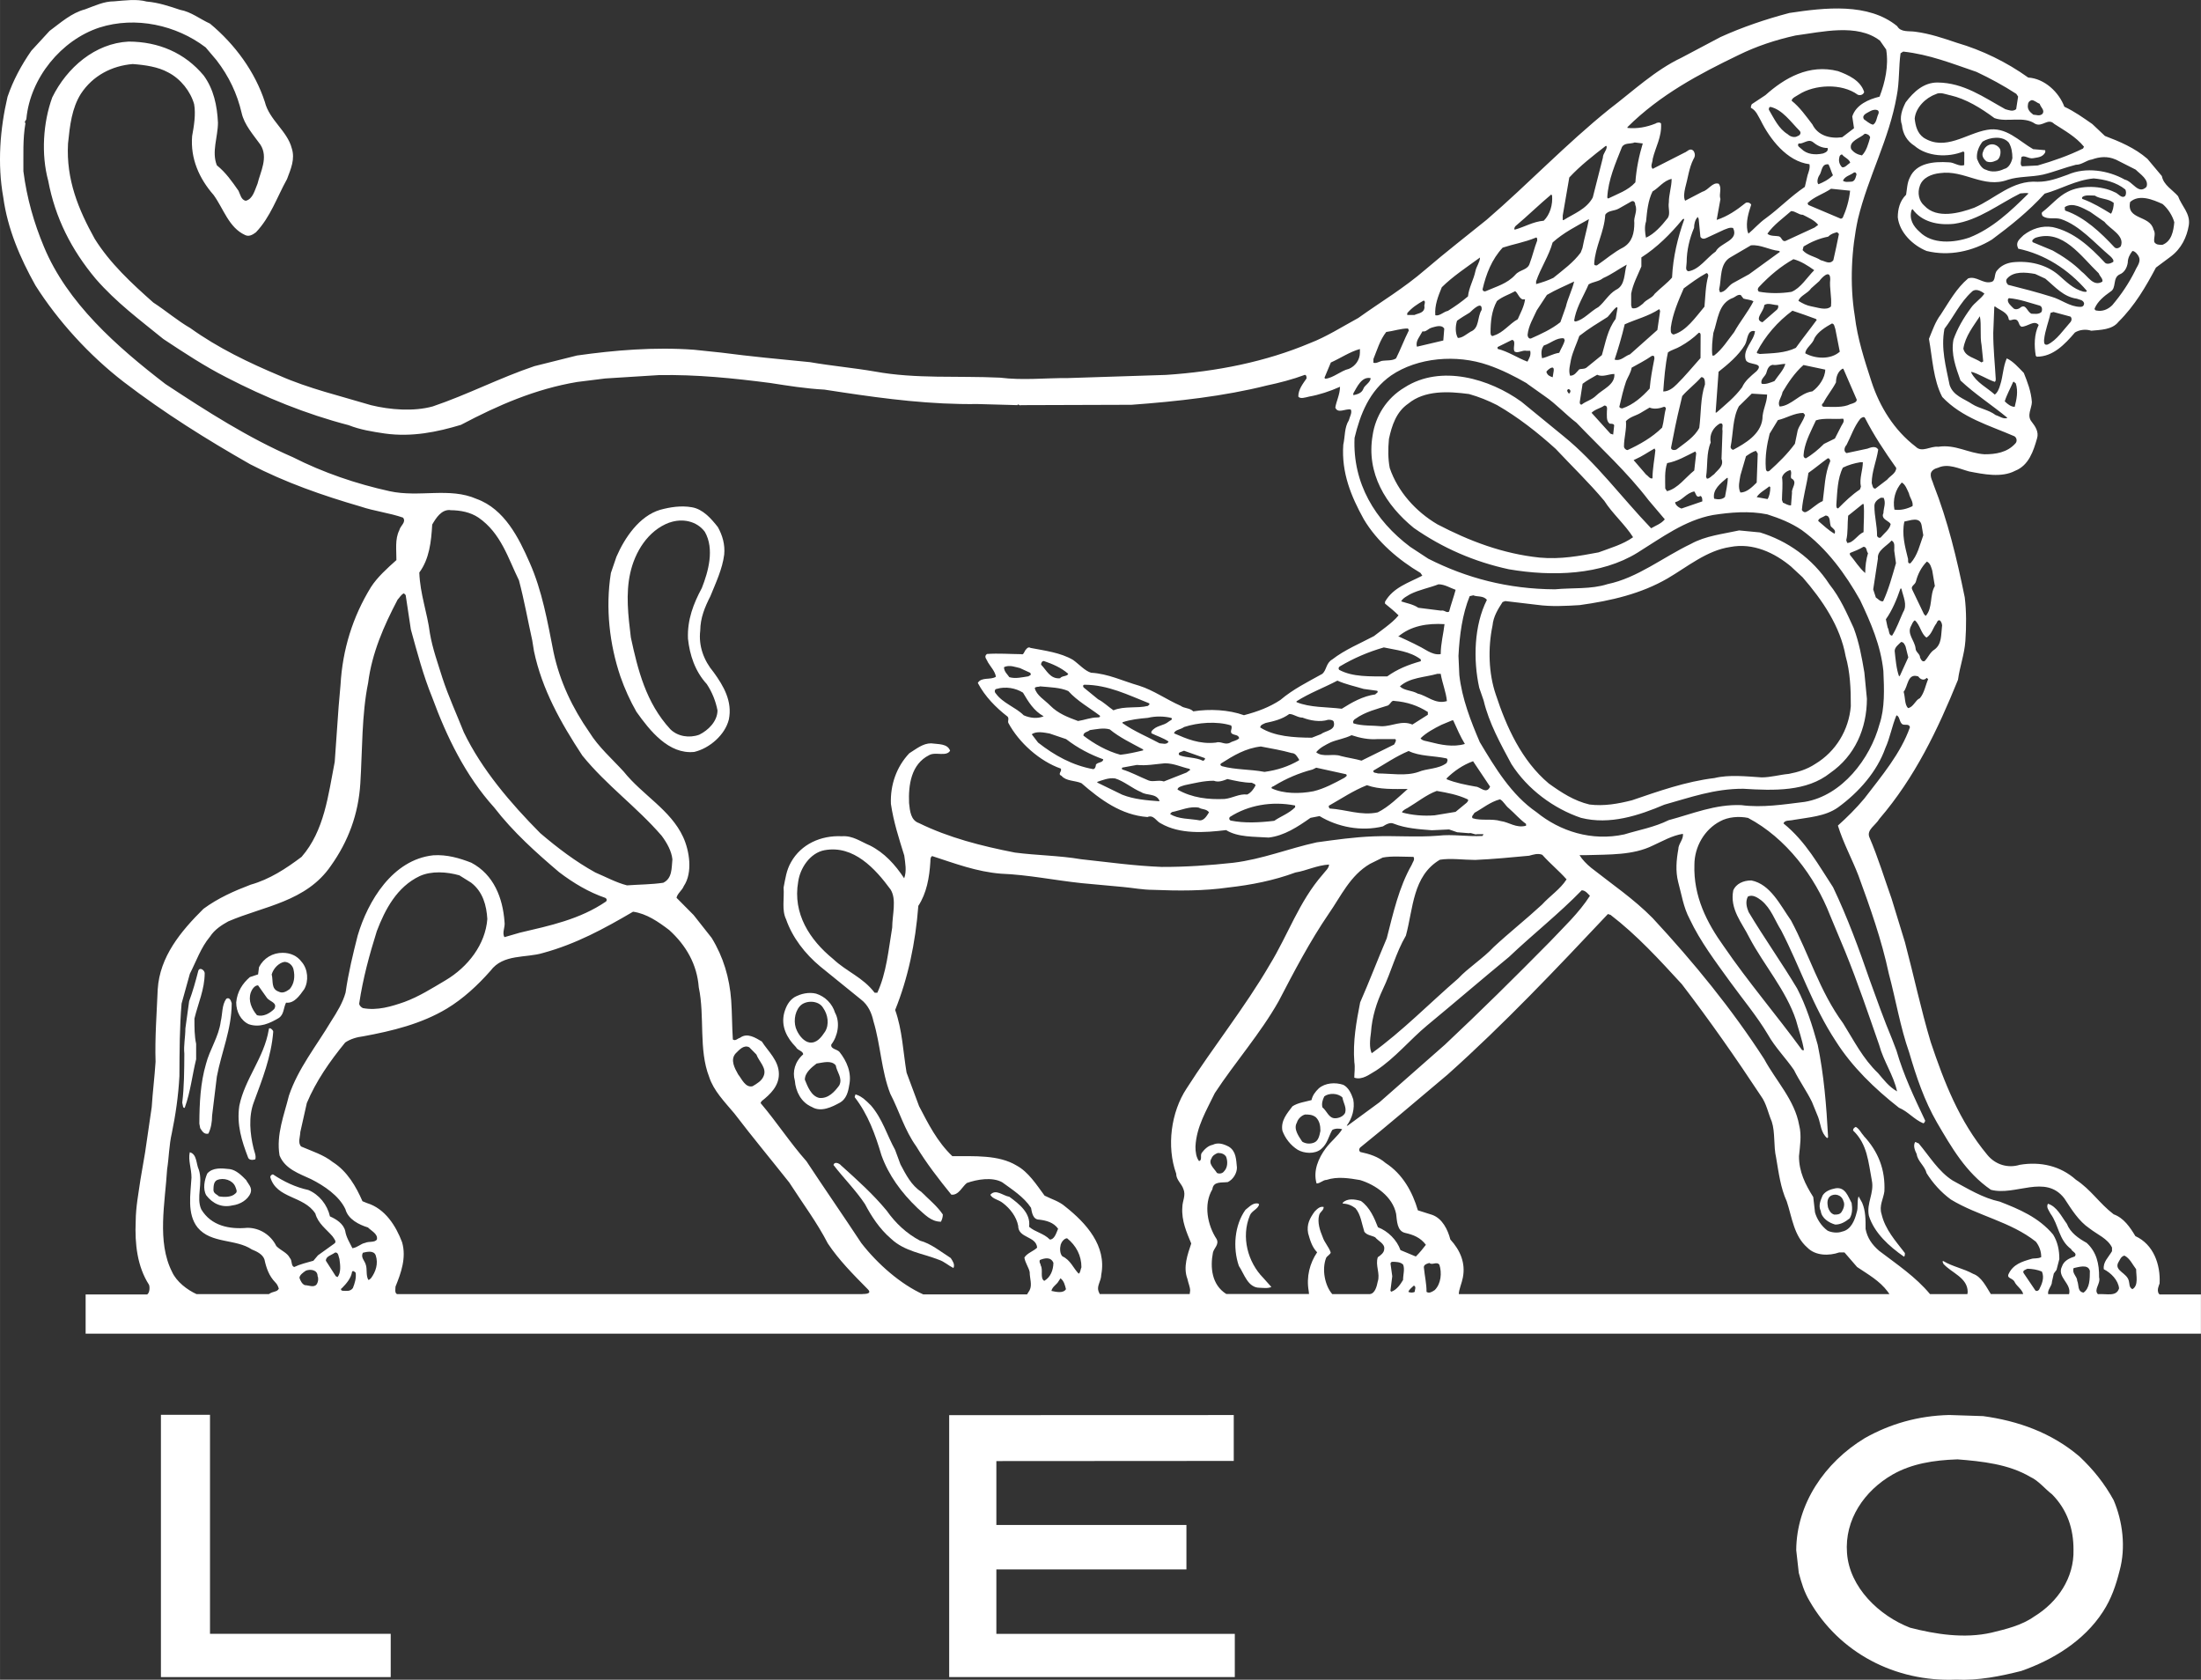 <?xml version="1.0" encoding="UTF-8"?>
<svg id="Layer_1" data-name="Layer 1" xmlns="http://www.w3.org/2000/svg" width="155.2mm" height="118.43mm" viewBox="0 0 439.93 335.71">
  <rect x="0" y="0" width="439.93" height="335.71" fill="#333333" stroke="none"/>
  <defs>
    <style>
      .cls-1 {
        fill: #fff;
      }
    </style>
  </defs>
  <path class="cls-1" d="M408.22,18.22c0,.17-.17,0-.17,0l.17-.37c0,.2,.18,.37,0,.37"/>
  <path class="cls-1" d="M399.82,29.95c.17,.9-.19,1.99-.91,2.17-.74,.35-1.27,.35-1.81,.16-.72-.54-1.07-1.27-.71-1.99,.19-.74,.91-1.46,1.81-1.45,.72,0,1.46,.55,1.62,1.1"/>
  <path class="cls-1" d="M143.51,105.39c.9,1.64,1.43,3.45,1.24,5.45-.37,2.89-1.66,5.6-2.76,8.31-1.1,2.16-2.01,4.33-2.03,6.87-.37,3.07,.7,5.97,2.68,8.34,1.98,2.72,3.78,5.81,3.04,9.43-.75,3.07-3.85,5.77-6.92,6.49-5.09,.52-8.86-4.22-11.56-8.03-1.25-2.19-2.33-4.55-3.21-7.08-2.14-6.35-3.01-13.59-1.89-20.65l1.11-3.25c1.65-3.8,4.57-8.14,8.74-9.38,1.99-.54,4.17-.89,6.34-.51,2.17,.37,3.8,2.18,5.23,4.01m-9.71-.96c-4.35,1.61-6.92,5.94-7.84,10.1-.93,4.16-.41,8.51,.12,12.87,1.41,6.52,3.02,13.04,7.88,18.33,1.44,1.45,3.79,1.84,5.79,1.11,1.81-.89,3.64-2.69,3.65-4.86-.35-1.81-1.06-3.64-2.15-5.27-2.34-2.55-3.41-5.81-3.75-9.07-.16-3.8,1.12-7.05,2.77-10.12,1.28-3.25,2.57-7.78,.6-11.23-1.61-2.17-4.5-2.75-7.05-1.85"/>
  <path class="cls-1" d="M40.91,194.51c-.02,3.26-1.3,5.96-2.05,9.05,0,1.81-.01,3.44,.34,5.07v3.07c-.76,3.07-1.13,6.51-2.24,9.58,0,.19-.18,.19-.35,0l-.19-.9c.39-3.09,.4-6.52,.42-9.78-.17-1.62,.2-3.25,.21-5.06l.75-5.44c.74-1.99,1.29-3.97,1.85-6.15,.36-.72,1.26,.01,1.26,.55"/>
  <path class="cls-1" d="M60.3,192.25c1.26,1.46,1.43,3.81,.51,5.44-.91,1.27-2.01,2.9-3.64,2.7-.55,1.09-.38,2.35-1.46,3.07-1.82,1.08-3.81,1.98-5.99,1.24-1.62-.74-2.52-2.55-2.51-4.36,.19-2.17,1.28-3.81,2.73-5.06l1.64-.54,.19-1.45c.92-1.8,2.73-2.88,4.73-2.86,1.45,0,2.89,.55,3.79,1.82m-3.44-.01c-1.09,.18-2.19,1.25-2.55,2.51,.35,1.28-.2,2.9,1.43,3.45,.73,.38,1.45,.01,2.17-.52,.91-1.07,1.1-2.52,.75-3.98-.17-.73-.9-1.46-1.8-1.46m-5.28,4.69c-.72-.01-1.26,.89-1.45,1.44-.55,1.62,.17,3.26,1.24,4.53,1.26,.36,2.54-.35,3.45-1.25,.74-1.28-.9-1.46-1.44-2.19l-1.8-2.54Z"/>
  <path class="cls-1" d="M46.31,200.51c-.02,5.25-2.05,9.77-2.97,14.66l-.95,7.79c-.01,1.26-.2,2.52-.75,3.61-.9,.19-1.26-.55-1.63-1.1l-.17-.9c.02-4.16,.22-8.15,1.33-11.94,.74-2.89,2.56-5.43,2.95-8.5,.36-1.44,.2-3.26,1.1-4.51,.55-.36,.91,.18,1.09,.9"/>
  <path class="cls-1" d="M54.61,206.18c-.39,5.06-2.22,9.59-3.88,14.1-1.1,2.9-.76,6.34-.05,9.25,.18,.73,.54,1.45,.35,2.17-.54,.18-1.26,.18-1.45-.37-1.25-3.26-2.31-6.53-1.75-10.33,1.11-5.42,4.94-9.57,5.88-15.18,0-.73,.9,0,.9,.37"/>
  <path class="cls-1" d="M166.92,202.42c1.07,2,.51,4.71-.76,6.33-.19,.91,1.09,.91,1.62,1.47,1.44,1.81,2.51,4.17,1.95,6.71-.19,1.26-.56,2.7-1.83,3.43-1.64,.9-3.81,1.98-5.62,.88-2.16-.91-3.24-3.1-3.41-5.26-.52-1.81,.02-3.81,1.66-5.25,0-.72-1.09-.74-1.44-1.46-1.81-1.82-3.06-4.18-2.33-6.9,.37-1.26,.92-2.35,2.01-3.06,1.27-.72,2.91-1.08,4.35-.72,1.81,.56,3.25,2.02,3.79,3.83m-7.06-1.3c-1.1,1.25-1.29,3.43-.56,4.87,.52,1.1,1.44,2.19,2.51,2.36,1.45,.2,2.37-1.06,3.1-2.15,.91-1.45,.56-3.44-.34-4.71-.9-1.64-3.61-1.64-4.71-.37m3.39,11.42c-.92,.71-2.37,1.8-2.37,3.24,.52,1.27,1.24,3.28,2.88,3.65,1.81,.19,3.09-1.26,4-2.51,.74-1.44-.52-2.72-.7-4-.9-1.09-2.54-.55-3.8-.37"/>
  <path class="cls-1" d="M174.07,220.92c2.34,2.72,3.23,6,4.84,8.89l1.07,2.9c1.07,2.01,2.15,4.18,4.14,5.47,1.44,1.45,3.25,2.91,4.33,4.55,0,.54-.19,1.09-.38,1.44-1.99,0-3.25-1.46-4.7-2.74-3.24-3.1-5.76-6.56-7.19-10.54-1.24-4.17-2.67-8.16-5.36-11.62l.17-.55c1.27,.38,2.17,1.29,3.07,2.2"/>
  <path class="cls-1" d="M372.53,227.04c2.89,3.1,4.33,6.72,4.12,11.07-.19,1.45-1.1,2.89-.57,4.52,.7,3.09,2.86,5.45,4.67,7.81,0,.36,0,.55-.18,.72-2.9-2-5.95-4.73-7.02-8.18-.52-2.54,1.11-4.52,.59-7.06-.7-3.64-.87-7.25-3.75-9.98,0-.36,.19-.55,.54-.72,.72,.37,1.09,1.27,1.62,1.82"/>
  <path class="cls-1" d="M168.03,232.85c3.25,2.92,6.49,5.83,9.19,9.1,1.8,2.55,3.96,4.56,6.67,6.01,2.16,.56,4.15,2.2,6.14,3.47,.35,.55,.9,1.27,.54,2-1.09-.55-1.81-1.28-2.9-1.65-3.25-1.28-6.87-1.66-9.57-4.21-2.35-2.01-3.96-4.55-5.21-6.92-1.8-2.72-4.33-5.26-6.3-7.82,.19-.73,1.09-.35,1.45,.01"/>
  <path class="cls-1" d="M49.2,235.85c.36,.73,1.26,1.46,.89,2.55-.55,1.44-2.19,2.34-3.64,2.51-2.17,.52-3.99-.39-5.23-2.02-.73-1.28-.35-3.09,.2-4.35,1.1-1.26,2.91-1.06,4.53-.88,1.27,.19,2.35,1.27,3.25,2.19m-5.8-.02c-.72,.35-.72,1.26-.74,1.98,0,.74,.73,.91,1.09,1.29,1.07,.19,2.52,.19,3.26-.54,.54-.35,.19-.9,0-1.44-.54-1.27-2.34-1.82-3.61-1.28"/>
  <path class="cls-1" d="M370.1,240.42c.17,1.09,.16,2.17-.38,3.07-.91,.73-1.82,1.26-2.9,1.25-1.27-.36-2.72-1.27-2.89-2.72-.54-1.09,0-2.17,.37-3.09,.56-.9,1.64-1.25,2.55-1.43,1.99-.35,2.54,1.65,3.24,2.91m-4.34-1.28c-.55,.54-.55,1.26-.37,2.17,.17,.52,.54,1.27,1.26,1.45,.54,0,1.09,.01,1.46-.54,.35-.54,.73-1.45,.36-2.17-.35-1.26-1.81-1.64-2.71-.91"/>
  <path class="cls-1" d="M251.66,240.71c-.17,.91-1.45,1.26-1.82,2.17-1.83,4.34-.41,9.41,2.65,12.51l1.63,1.82c-.73,.35-1.81,.16-2.36,.16-2.35-.01-3.05-2.73-4.14-4.37-1.25-3.62-.86-8.16,1.32-11.21,.74-.55,1.46-1.46,2.55-1.26l.17,.17Z"/>
  <path class="cls-1" d="M439.93,266.55H17.11v-7.84h12.3c.55-.36,.54-1.59,.36-1.95-2.34-3.64-2.85-8.17-2.65-12.69,.02-2.9,.57-5.61,.95-8.32l.93-5.44,1.32-9.04c.2-3.09,.57-5.97,.77-9.06-.15-4.89,.23-9.6,.43-14.5,.41-6.51,4.59-11.56,9.14-16.07,2.91-2.15,6.18-3.59,9.44-4.83,3.81-1.07,7.09-3.23,10.18-5.56,4.55-5.23,5.31-12.28,6.62-18.98l.78-11.05,.38-4.35c.4-7.05,2.42-13.57,6.08-19.53,1.27-1.98,3.27-3.78,5.09-5.4,.02-1.99-.33-4.16,.58-5.97,.19-.9,1.46-1.61,.74-2.52-2.71-.94-5.79-1.3-8.5-2.22-7.6-2.21-15.01-4.79-22.06-8.45-8.66-4.93-17.15-10.23-25.26-16.44-6.86-5.28-13.16-12.2-17.65-19.29-3.05-5.45-5.56-11.26-6.43-17.59C-.56,32.75,.01,25.68,1.5,19.35c1.1-3.25,2.75-6.32,4.76-9.21l3.64-3.96c2.19-1.62,4.37-3.6,7.09-4.31,1.99-.73,3.8-1.61,5.8-1.6,2.17-.18,4.54-.51,6.52,.04,2.35,.2,4.52,.93,6.7,1.66,2.16,.38,3.97,1.85,5.96,2.75,5.05,4.2,9,9.65,10.96,15.64,.89,3.62,4.5,5.82,5.38,9.27,.71,2.17-.2,4.16-.94,6.15-2.01,3.61-3.3,7.59-6.22,10.65-.72,.55-1.45,.91-2.17,.54-3.25-1.47-4.31-5.28-6.29-8-2.87-3.28-4.67-7.27-4.29-11.79,.37-2,.75-4.35,.4-6.35-.71-2.54-2.69-5.09-5.22-6.37-1.98-1.09-4.51-1.47-7.05-1.66-4.16,.34-7.98,2.31-10.36,5.93-1.82,2.88-2.21,6.33-2.58,9.95-.4,7.24,2.1,13.22,5.33,19.04,3.05,4.9,7.39,8.91,11.71,12.74,2.53,1.64,4.86,3.65,7.4,5.11,5.59,4.01,11.74,6.94,17.87,9.52,5.79,2.56,12.11,4.04,18.26,5.89,3.81,.93,8.51,1.3,12.32,.25,6.9-2.33,13.43-5.73,20.33-8.05l8.52-2.13c7.44-1.05,15.41-1.73,23.37-1.15l5.44,.57c5.79,.76,11.77,1.33,17.75,1.91,4.33,.75,8.67,1.13,13.02,1.88,8.15,1.49,16.48,.82,24.99,1.22,4.52,.57,9.05,.05,13.58,.08l19.57-.63c10.15-.67,19.93-2.62,28.82-6.37,3.26-1.25,6.35-3.23,9.62-5.01,4.54-3.25,9.09-5.93,13.47-9.72,3.99-3.42,8.18-6.66,12.18-9.9,8.36-7.2,15.84-15.12,24.56-22.14,4.73-3.6,9.1-7.75,14.38-10.25l7.8-4.13c4.36-1.98,9.07-3.58,13.79-4.82,7.06-1.06,15.77-2.09,21.54,2.64,.71,1.27,2.35,.92,3.61,1.11,2.89,.37,5.61,1.3,8.31,2.21,5.07,1.48,9.95,3.86,14.27,6.95,3.26,.2,6.15,2.93,7.22,5.83,1.99,.92,3.79,2.21,5.6,3.47l2.51,2.37c2.9,1.1,5.97,2.38,8.49,4.57l2.89,3.45c.35,1.82,2.15,2.75,3.24,4.02,.71,1.99,2.51,3.45,2.15,5.8-.39,2.35-1.48,4.7-3.67,6.31l-2.9,2.16c-2.02,3.8-4.21,7.59-7.49,10.84-1.26,1.61-3.62,1.6-5.44,1.78-1.09-.36-2.35-.2-3.26,.35-2,2.34-4.37,4.86-7.64,4.84l-.19-.18c-.34-2-.33-4.35,.58-6.16-.9-1.09-2.17,.36-3.45,.35-.72-.36-.35-1.46-1.44-1.46-.36,0-.91,.36-1.09,0-.17-1.45-1.81-1.82-2.7-2.56h-.19l-.21,5.25c-.01,3.09,.33,6.17,.5,9.25,0,.17,0,.36-.19,.54-1.62-.54-3.25-1.65-4.7-2.01v.19c1.07,2,3.06,2.9,4.69,4.36,.54-.35,.91-1.25,1.1-1.98,.55-1.64,.56-3.62,1.3-5.25,1.25,.55,2.34,1.82,3.41,2.91,.72,1.81,1.45,3.64,1.61,5.81-.01,1.26-1.1,2.7-.02,3.97,.71,.91,1.44,2.01,1.06,3.27-.72,2.54-1.65,5.42-4.38,6.5-2.72,1.44-6.33,.69-9.23,.13-1.99-.55-4.15-1.65-6.15-.75-.74,.18-1.27,.54-1.46,1.07-.18,.9,.36,1.63,.54,2.35,2.85,7.26,4.63,14.7,6.22,22.49,.34,2.72,.33,5.8,.13,8.7-.19,2.72-1.11,5.07-1.48,7.78-4.03,9.94-8.6,19.52-15.72,27.81-.73,1.26-2.55,2.16-2.01,3.61,1.79,4.17,3.04,8.35,4.46,12.33l2.67,8.71c1.78,6.71,3.19,13.42,5.15,19.95,2.68,7.98,5.7,15.79,11.29,22.51,1.62,2.01,4.15,2.75,6.51,2.02,4.17-.7,8.15,.23,11.21,2.97,3.06,2.01,4.68,4.73,7.56,6.92,2,.72,3.26,2.55,4.34,4.36,3.61,1.65,5.04,5.65,4.84,9.46-.19,.54-.55,1.26-.2,1.99l.2,.21h8.26v7.84ZM375.73,8.1c-4.51-3.46-11.58-1.7-16.83-1.01-4.01,.89-7.81,2.14-11.44,3.93-7.8,3.76-15.62,7.89-22.16,14.38v.17c1.99,.19,3.8-.16,5.61-.88,.18-.18,.91-.35,1.1,.01,.16,2.71-1.12,4.7-1.67,7.06,0,.72-.55,1.44-.01,1.99l6.36-3.24c.54-.16,1.09-1.07,1.81-.35,.36,.56,.35,1.1-.01,1.64-.91,1.8-1.1,3.8-1.66,5.78-.19,.9-.36,1.81-.01,2.54l3.45-1.8c1.28-.35,2.01-1.98,3.26-1.6,.72,.91-.01,1.99,.35,3.07l-.75,4.16c2.17-.7,4-1.96,5.81-3.41,.38-.18,.91,0,1.09,.37-.54,1.63-1.1,3.44-.75,5.25l.19,.54c1.09-.9,2.17-2.16,3.45-3.06,2.72-1.98,4.91-4.31,7.83-6.29l.55-2.35c.18-.55,.55-1.45,.37-2.18-4.52-.55-7.95-5.11-9.73-8.73-.54-.91-.9-2-1.98-2.55,0-.17,0-.36,.19-.72l2.72-1.8c3.81-3.41,8.72-6.29,14.52-4.8,1.99,.73,4.5,1.84,5.22,4.18-.19,.54-.73,.72-1.27,.54-3.25-2.37-8.68-2.04-11.77-.06-.54,.36-1.45,.71-1.45,1.26,1.62,1.28,2.88,3.09,4.14,4.73,1.07,2.17,3.41,2.91,5.96,2.56l2.36-1.8-.35-2.35c.75-2.35,3.28-3.44,5.46-3.96,1.1-2.89,1.85-6.15,1.32-9.41l-1.26-1.81ZM41.03,9.42c-5.78-4.38-13.91-6.23-21.17-3.91-7.62,2.5-13.82,10.07-14.59,18.21,0,.38-.54,.55-.19,.91-.56,3.25-.38,6.34-.41,9.6,.7,5.43,2.12,10.33,4.09,15.05,4.65,11.25,14.57,19.99,24.3,27.47,8.3,5.48,16.61,10.78,25.46,14.62,6.14,3.11,12.65,5.32,19.35,6.8,5.97,1.3,11.96-.84,17.38,1.54,5.6,2.02,8.46,7.83,10.61,12.73,2.51,5.64,3.57,11.8,4.79,17.96,1.25,5.81,3.75,11.07,7.17,15.98,1.8,2.91,4.5,5.27,6.84,7.83,3.78,4.72,9.38,7.64,11.89,13.09,1.25,2.72,1.95,7.08,.13,9.78-.36,.91-1.27,1.44-1.46,2.35l3.42,3.45,3.6,4.56c2.34,3.81,3.58,7.98,3.91,12.51,.18,2.55,.16,5.26,.33,7.8,.54,.36,.9-.19,1.45-.35,1.45-1.07,3.07,.01,4.34,.75,1.26,1.99,3.42,3.81,3.41,6.53-.01,2.35-1.65,3.98-3.47,5.41l-.19,.36c3.24,3.82,5.94,7.99,9.17,11.63,3.6,5.46,7.38,10.91,10.97,16.36,3.24,4.18,7.88,8.24,12.39,10.26h20.73l.52-.84c.55-1.09,.01-2.36,.01-3.62-.17-.91-.89-1.82-1.06-2.91,.55-.9,1.82-1.26,2.55-1.98-.18-2.36-3.8-1.84-3.79-4.37-.35-1.81-1.61-3.45-3.05-4.54-.9-.73-1.99-.75-2.52-1.65,1.09-1.26,2.52,.19,3.8,.39,1.99,1.45,4.33,3.27,3.95,6,1.26,1.09,2.89,1.27,4.15,2.55,.9,.01,1.27-1.25,1.65-2.16-.9-1.27-2.35-1.65-3.8-1.82-1.26-.01-1.44-1.47-1.61-2.36-1.44-2.19-3.79-3.66-5.77-5.11-1.99-1.1-5.06-.57-7.06,.15-.91,.7-1.65,2.51-3.1,2.33-2.51-3.09-5.04-6.36-7-9.63-2.35-3.27-3.41-7.09-5.2-10.53-1.79-4.54-1.94-9.8-3.37-14.5-.35-1.64-1.07-3.27-2.51-4.36l-8.11-6.57c-3.07-2.55-5.59-5.82-6.84-9.44-.9-1.82-.34-4.17-.5-6.35,.36-1.81,.55-3.44,1.48-5.06,2.01-3.61,5.99-5.4,10.17-5.19,2.17-.17,3.8,1.1,5.6,1.84,2.9,1.46,5.05,3.83,6.85,6.56,.55-1.45,.2-3.09,.02-4.54-1.07-3.45-2.14-6.71-2.67-10.33-.15-3.8,1.12-7.42,3.68-10.12,1.45-.9,2.72-1.98,4.35-1.98,1.45,.2,3.27,.02,3.8,1.47-.73,1.26-2.9,.17-4.17,.88-3.62,1.8-4.18,5.96-4.03,9.59,.17,1.64,.35,3.44,1.98,4,5.96,2.92,12.47,4.58,19.17,5.89,4.34,.57,8.86,.59,13.21,1.33,5.43,.59,10.68,1.33,16.12,1.54,4.89,.02,9.6-.32,14.31-.83,5.8-.7,11.07-2.85,16.68-4.08,3.81-.52,7.43-1.05,11.41-1.2,4.36-.17,8.52,.22,12.87-.13,2.91-.34,5.8,.22,8.87,.05l.2-.35h-1.27c-.54,.17-1.09-.37-1.64-.2l-2.35-.19-1.62-.56-3.45,.16c-2.52-.2-5.26-.38-7.6-1.31-.72-.36-1.62,.18-2.18,.54-4.34,1.06-9.05,.13-12.66-2.06l-1.81,.35c-2.54,1.79-5.27,3.59-8.36,3.94-2.9-.2-6.15-.03-8.51-1.49-4.34,.52-9.23,.86-13.03-1.33-.89-.37-1.44-1.82-2.69-1.28-5.26-.39-9.41-3.48-13.2-6.77-1.26-.55-3.07-.38-3.97-1.46-.9-.38,.19-.91-.17-1.46-4.16-1.46-8.31-5.11-10.46-9.11-.18-.36,.19-.9-.16-1.27-2.35-1.82-4.51-4.01-5.95-6.73,.72-1.25,2.54-.53,3.62-1.24-.17-1.09-1.07-2-1.61-2.91-.18-.54-.9-1.1-.18-1.64,2.36-.16,4.54,.02,6.88,.04,.36,.19,.55-.35,.74-.71,.17-.18,.55-.9,1.09-.54,2.89,.56,5.97,.92,8.5,2.4,1.26,.91,2.35,2.18,3.6,2.56,3.45,.2,6.34,1.66,9.6,2.59,2.89,.91,5.43,2.75,8.31,4.02,.72,.56,1.8,.38,2.52,1.11,3.26-.52,7.07-.33,10.13,.77,2.73-.72,5.09-1.6,7.27-3.04,2.54-2.16,5.45-3.59,8.36-5.21,.9-.71,.74-2.16,2.01-2.89,2.55-1.98,5.64-3.23,8.34-4.67l2.37-1.8c.91-.71,1.81-1.44,2.55-2.34-.72-.73-1.8-1.64-2.71-2.36v-.36c1.65-2.89,4.73-3.79,7.46-5.22l-.36-.54c-4.33-2.56-8.66-6.21-11.35-10.75-2.51-4.54-4.48-9.25-4.09-14.87,.37-1.63,.2-3.44,1.11-4.89,.19-.71,.73-1.61,.37-2.17-1.09-.18-2.55,.9-3.07-.36,.18-1.28,.91-2.54,.94-4.17-2,.9-4.18,1.61-6.17,1.96-.73,.17-1.81,.54-2.17-.01,.01-1.45,.92-2.54,1.65-3.62,0-.18,.01-.71-.35-.71-2.37,.89-5.1,1.6-7.62,2.13-8.52,2.14-17.77,3.17-27.01,3.85l-22.09,.07c-.36,.18-.54-.36-.73,0l-7.97-.22c-9.23,.13-18.29-1.02-26.98-2.33l-3.61-.55c-3.8-.21-7.25-.77-10.86-1.33-7.25-.94-14.67-1.71-22.28-1.57l-10.68,.67-5.61,.7c-8.34,1.4-15.78,4.63-23.23,8.57-4.72,1.42-9.8,2.49-15.23,1.73-2.54-.38-4.89-.75-7.23-1.67-8.5-2.21-16.63-5.52-24.39-9.54-4.34-2.2-8.49-4.93-12.64-7.68-4.69-3.82-9.39-7.28-13.52-12.03-4.86-5.81-8.09-12.17-9.49-19.6-1.43-5.27-1.03-11.61,.81-16.66,2.93-5.96,8.57-10.82,15.27-11.15,5.98,.02,11.22,2.24,15,6.78,1.99,2.72,2.69,6,2.85,9.43-.01,2.9-1.3,5.8-.22,8.52,1.8,1.45,3.06,3.27,4.33,5.09,.35,.72,.52,1.81,1.44,2,1.45-.35,1.81-2.16,2.36-3.42,.56-2.35,2.21-5.25,.58-7.79-1.44-2-3.24-4-3.76-6.36-.89-3.81-2.5-7.26-5.02-10.53l-2.16-2.55Zm339.4,.88l-.55,.35c-.38,2.72-.21,5.78-.76,8.51-1.51,8.68-5.7,16.1-7.75,24.59-1.3,5.97-1.68,13.03-.64,19.38,.53,4.52,1.95,8.87,3.37,13.23,1.61,4.9,4.49,9.62,8.81,12.91,1.26,1.27,2.91-.16,4.52,.02,3.45-.52,5.97,1.3,9.23,1.5,2.19,.01,4.54-.34,6.16-2.15,.37-.35,.37-1.07-.16-1.44-5.06-2.2-10.49-3.68-14.45-7.87-1.79-3.45-1.94-7.61-2.65-11.61,.74-1.8,1.28-3.43,2.37-4.87,1.65-2.52,3.11-5.23,5.47-7.21,1.64-.54,2.9,1.1,4.52,.73,1.1-.16,.56-1.61,1.28-2.34,.73-.91,1.81-1.44,3.09-1.61,3.27-.35,6.7,.4,9.22,2.58,1.45,1.28,2.89,2.74,4.88,3.28,.17,0,.72,.19,.72-.17-3.78-4.37-8.47-7.3-13.71-8.41l-.18-.54c-.19-.93,.55-1.46,1.26-2.17,1.65-1.26,3.65-1.96,5.81-1.6,4.17,.92,7.41,3.85,10.46,7.12,.36,.36,1.09,.19,1.64-.16,.17-.36-.19-.74-.54-1.1-3.25-2.73-6.12-6.18-9.92-7.47-1.26-.37-2.54,.16-3.61-.57-.19-.18-.36-.73,0-.9,1.64-1.26,3.1-3.06,4.91-3.95,2.72-1.44,6.89-1.24,9.42,.04,.71,.18,1.44,1.45,2.16,.73,.19-.36,.19-.9,0-1.26-1.8-1.46-4.15-2.01-6.32-2.21-3.62,.34-6.52,2.14-9.8,3.04-3.27,3.6-6.91,6.48-10.54,9.18-3.82,2.34-8.53,3.39-13.06,2.28-2.71-1.1-5.41-3.65-5.76-6.73,.01-1.62,.38-3.25,1.66-4.51,.19-1.09,.19-2.35,.75-3.44,1.28-2.9,4.72-3.24,7.8-3.04,1.09,0,1.99,.91,3.07,.56l.02-2.54-.19-.19c-3.08,1.26-7.25,1.05-9.77-1.13-1.45-.91-2.35-2.36-2.51-4.17-.54-1.45,.01-3.09,.75-4.52,1.64-2.18,3.65-3.97,6.36-3.96,5.25,.04,9.21,2.94,13.55,5.33,.74,.19,1.45,.55,2.17,0l.39-2.52-.36-.54c-2.54-1.65-5.24-3.11-7.95-4.39-4.88-1.66-9.4-3.49-14.65-4.06m9.36,8.73c-.89-.19-1.99-.72-2.89-.2-2.01,.71-4,2.7-4.18,4.87,.16,1.45,.52,2.9,1.79,3.81,4.33,2.75,8.51-.85,12.68-1.57,3.8-.7,6.33,2.21,9.21,3.86l2.36,.2c.17,.17,0,.54,0,.54-.56,.9-1.46,.9-2.37,1.07-.91,.17-1.81-.74-2.35-.2,0,.55-.37,1.64,.18,1.81l3.09-.16c3.07-.89,6.16-1.96,9.06-3.39l.19-.36c-1.62-2-3.97-3.28-5.95-4.56-1.26-1.27-2.36,.71-3.81-.02-2.34-1.64-5.61-.21-8.14-1.14-2.71-2-5.61-3.82-8.86-4.57m16.29,.99c-.54,.18-.73,.54-.73,.9-.17,.9,.36,1.45,1.07,2,.55,0,1.27,.37,1.83-.17,.54-.72-.36-1.27-.55-2-.54-.19-1.07-.74-1.62-.74m-52.17,1.36c-.35,0-.35,.36-.35,.55,1.07,1.81,1.96,3.81,3.78,4.91,.54,.54,1.44,.73,1.98,.36,.56-.17,.74-.71,.37-1.07-1.8-1.82-3.41-4.18-5.77-4.75m19.93,.83c-.55,.36-1.81,.72-1.29,1.63,.55,.36,1.09,.91,1.81,1.09,.71-.35,.73-1.44,1.09-2.16,.37-1.09-1.07-.9-1.61-.55m-1.12,4.52c-.91,.9-3.26,1.44-2.72,3.06,.54,.72,1.26,1.1,2.16,1.27,.91-.9,1.28-2.34,1.64-3.61-.16-.54-.71-.72-1.07-.72m23.54,1.57c-.72,.91-1.27,2.17-1.11,3.44,.36,.91,.91,2,1.8,2.19,1.1,.55,2.54,.38,3.62-.17,.91-.17,1.46-1.25,1.65-2.16,0-1.09-.16-2.17-.71-3.09-1.25-1.45-3.8-1.1-5.25-.21m-34.05,.01c-.9-.55-1.81,.53-2.71,.35-.38,.54,.17,.73,.54,1.09,1.08,1.09,2.7,1.27,4.34,.92,.38-.17,1.09-.36,.91-1.09-1.26,0-2.17-.55-3.07-1.28m-35.49,.17c-.91,.36-2,0-2.55,.91-1.28,3.25-2.75,6.5-2.94,10.11l.17,.19c1.81-.9,4-1.61,5.45-3.24,.19-2.71,.76-5.43,1.48-7.77l-1.61-.2Zm-5.81,.7c-2.55,1.98-5.1,3.96-7.27,6.3l-1.31,7.6v.91h.18c1.99-1.26,4.54-2.15,5.82-4.5l2.02-7.95c0-.91,.93-1.62,.74-2.36h-.18Zm47.26,1.7c-.36,0-.54,.36-.54,.55-.2,.72-.01,1.44,.52,1.99,.55,.19,1.09-.54,1.64-.89-.16-.73-1.26-1.1-1.62-1.65m54.69,1.02c-1.62-.73-3.25-.56-4.71-.03-1.26,.19-2,1.07-3.26,1.07-2.17,.54-4.35,1.43-6.53,1.96-2.35,.52-4.89,.33-7.06,1.04-4.91,1.79-8.68-2.03-13.58-1.33-1.64,.17-3.45,.89-4,2.51-.55,1.45-.19,3.09,.89,4,2.51,2.72,7.06,1.47,9.96,.41,4.17-1.79,7.63-5.57,12.69-5.19,2.17,.01,4-.7,5.99-1.41,3.63-1.61,8.16-.86,11.41,.97,1.64,.36,2.7,3.09,4.35,1.46,.55-1.45-1.26-2.54-2.16-3.45l-3.97-2.01Zm-57.41,.96c-1.45-.19-1.28,1.45-1.82,2.17-.36,.54-.55,1.44-.19,1.8,.9-.35,2-.89,2.9-1.79-.35-.73-.52-1.45-.89-2.19m5.06,1.66c-.72,.54-1.8,.71-2.17,1.62,.54,.36,1.07,.19,1.62,.19,.72,0,.9-.71,1.09-1.44,0-.19-.18-.55-.54-.38m-40.23,3.78c-.9,1.8-1.1,3.98-1.29,5.97-.37,1.09-.2,2.35-.02,3.26,1.64-.72,3.1-2.34,4.37-3.96,.55-.9,.01-2,.2-3.09,0-1.62,.55-3.06,.56-4.7-1.63,.35-2.55,1.8-3.82,2.51m35.69-.54c-1.62,1.09-3.44,1.61-4.71,2.88l.16,.36,6.52,2.76,.35-.19c.73-1.64,1.28-3.44,1.48-5.42l-3.81-.39Zm37.85,.92c-4.35,2.15-8.36,5.39-13.26,6.09-3.25,.35-6.51-.4-8.31-2.94l-.19,.19c-.55,1.81,.35,3.26,1.61,4.36,2.51,2.54,6.87,2.2,9.96,1.13,4.54-1.79,8.17-5.2,11.81-8.81-.54-.19-1.07-.01-1.62-.01m14.86,.44c-.91-.01-2-.2-2.55,.35,0,.18,0,.36,.19,.36,1.99,.72,3.79,1.82,5.6,2.92,.36-.54,.55-1.45,.55-2.17-1.07-.9-2.71-.73-3.79-1.46m-108.66-.21c-2.37,1.98-4.75,4.31-7.12,6.3-.17,.18-.35,.54-.17,.72,1.99-.54,3.64-1.6,5.81-1.79,1.27-1.25,1.82-3.24,1.66-5.05l-.18-.19Zm115.72,1.51c-.75,3.62,3.96,2.56,4.67,5.47,.54,.9-.01,1.63,.17,2.52,.36,.55,.9,.55,1.62,.55,1.82-.71,2.2-2.7,2.37-4.51-.34-1.27-1.25-2.72-2.33-3.64-1.99-.91-4.7-2.02-6.51-.4m-99.63-.15l-2.54,1.44c-.9,.54-2.17,.34-2.73,1.25-.19,3.44-2.01,6.33-2.21,9.77,0,.35,.17,.35,.54,.35,1.82-1.25,3.46-2.69,5.26-3.59,1.83-1.08,2.21-2.89,2.22-4.88-.19-1.27,.72-2.35,.19-3.62,0-.36-.17-.91-.73-.72m91.64,2.1c-1.44-.73-3.44-2.01-5.06-.94,0,.36,0,.73,.18,.73,3.79,1.3,7.04,4.39,9.74,7.29,.36,.37,.9,.2,1.26-.16,.91-2.17-2.15-3.46-3.24-4.91l-2.88-2.01Zm-59.78-.13c-1.62,1.44-3.45,2.7-4.72,4.5,.54,.55,1.64,.38,2.35,.55,.55,.19,.55,1.1,1.26,.91l5.81-2.68,.73-.54c-.71-.91-1.99-1.46-3.06-2.01-.9,0-1.44-.74-2.36-.74m-18.48,1.53l-.17-.36c-.55,.54-.74,1.45-.74,2.17-.91,2.16-1.47,4.51-1.48,6.88,0,.72-.38,1.62,.35,1.81,2.19-.35,3.65-2.7,5.46-3.96,.91-1.8,4.71-2.14,3.47-4.69-.73-.19-1.28,.18-1.81,.35l-3.46,1.61c-.36,.17-.9,.36-1.26-.19l-.35-3.62Zm-3.25,.17c-2.38,2.89-5.1,5.59-8.19,7.56v1.81c-.75,1.81-1.66,3.43-2.04,5.43v2.35l.17,.55c.91,.19,1.46-.36,2.17-.89,.73-.91,1.83-1.09,2.37-1.99,1.09-1.09,2.55-2.16,3.46-3.24,.2-4.17,1.14-7.96,2.42-11.58,0-.36-.36,0-.36,0m-18.67-.09c-2.54,1.43-5.07,2.69-7.26,4.66-.75,2.71-2.38,5.06-3.3,7.77v.55c1.25-.36,2.35-.71,3.45-1.25,1.99-1.62,3.99-3.06,5.46-5.05l.35-.9c.37-1.99,.93-3.8,1.3-5.79m49.62,2.61c-.72,.19-1.27,.36-1.81,.9-1.81,.35-3.46,1.08-4.91,1.96l-.19,.73c.91,1.09,2.54,1.27,3.62,2.01,.9,.2,1.8,.92,2.52,.01,.38-1.62,.75-3.43,1.12-5.25l-.36-.36Zm39.65,1.12c-.35,.17-.9,.54-.54,.9l3.97,1.65c1.98,1.1,4.15,2.56,5.77,4.2,1.26,.91,2.34,3.1,4.15,2.02,.19-.55-.54-1.1-.71-1.65-3.61-3.46-7.2-8.91-12.65-7.12m-99.97,.01c-2.19,.9-4.35,1.25-6.53,1.96-2.18,2.34-3.3,5.24-4.02,8.31,0,.36,.36,.54,.71,.36,2-.89,4.18-1.43,5.82-3.23,.91-1.09,2.54-.9,2.91-2.35,.55-1.44,.91-3.07,1.48-4.51,0-.36,0-.72-.36-.55m43.1,1.5l-4,2.34c-2.37,1.25-1.85,4.34-2.38,6.5l.17,.55c1.09,0,1.62-1.26,2.54-1.8l3.28-1.8,6.18-4.49-.19-.17c-2-.2-3.62-1.29-5.61-1.12m76.25,1.12c-.56,.72-.93,1.45-.94,2.35-.17,1.09-.72,2-1.64,2.35-1.45,.71-.55,2.71-1.82,3.44-1.28,.89-2.55,1.96-3.1,3.24-.17,.19,0,.54,.36,.54,1.09,.2,2.16-.16,3.09-1.06,1.83-2.16,3.29-4.34,4.56-6.86,.36-.9,1.28-1.8,.73-2.9-.17-.35-.71-1.08-1.25-1.09m-67.76,1.64c-2.54,1.44-4.71,3.24-6.91,5.58-.17,.19-.36,.55,0,.91,2,.37,4.35,.39,6.52,.04,1.81-.72,3.1-2.88,4.55-4.33-1.26-.91-2.7-1.82-4.16-2.2m-62.65-.33c-2.72,1.98-5.45,3.78-7.63,5.94-.74,1.81-1.46,3.61-1.3,5.6,.9,.2,1.64-.71,2.52-.88,1.46-.91,2.73-1.8,4.01-2.89,.19-1.8,1.11-3.25,1.49-5.06,.17-.9,.91-1.8,.91-2.71m24.62,4.11c-.91,.73-2.01,.71-2.91,1.26-.92,2.16-2.2,4.14-2.75,6.5-.01,.36-.36,.91,.16,.91,1.64-.36,2.91-1.99,4.56-2.89,1.27-1.07,2-2.52,3.45-3.41,2-.9,1.65-3.44,2.2-5.06-1.62,.89-3.07,1.98-4.71,2.69m86.39-.82c-2-.37-4.35-.56-5.62,.88-.36,.36-.2,.91,.16,1.28,2.91,.73,5.8,1.48,8.7,2.39,1.99,.56,3.61,2.01,5.78,2.02,.36,0,.72-.17,.72-.72-.16-.71-1.07-.73-1.44-.91-2.71-.38-4.34-2.37-6.31-4.01l-1.99-.92Zm-43.18,1.41l-1.62,1.44c-.74,1.09-2.2,1.44-2.56,2.52,.9,.55,1.62,.91,2.54,1.09,1.25,.2,3.06,.94,3.97,.02,.19-1.99-.35-3.62-.15-5.43,.01-2.17-1.81-.2-2.17,.35m-22.57-1.58c-1.64,.9-3.09,1.98-4.54,3.05-1.11,2.54-2.2,5.07-2.58,7.78,0,.54-.18,1.27,.54,1.45,2.54-.71,4.36-3.41,6.18-5.57,.19-2,.2-4.17,.76-6.16,0-.36-.19-.54-.36-.55m-31.89,4.36l-2.02,3.07c-.73,1.62-1.65,3.07-1.84,4.88,0,.55,.36,.91,.73,.73,2-.9,4-1.79,5.82-3.23l1.09-3.07c.37-1.64,1.3-3.45,1.66-5.06-1.81,.89-3.62,1.6-5.44,2.68m84.93-.63c-2.36,2.15-3.65,5.04-5.47,7.4-.75,3.96,.31,7.61,1.03,11.23,.72,2.17,2.88,2.72,4.51,3.82,1.44,.91,3.25,1.1,4.7,2.2,.71,.19,1.61,.91,2.35,.55-3.07-2.55-6.49-4.73-9.39-7.47-.89-2.54-1.95-5.26-1.4-8.16,.75-2.16,2.01-4.34,3.48-6.32,.72-1.07,1.99-1.8,2.71-2.88-.71-.56-1.8-1.1-2.52-.37m-91.27-.12c-1.27,.71-2.55,1.06-3.65,1.98-1.09,1.99-1.27,4.15-1.28,6.32,0,.36,.16,.9,.71,.55,1.81-.53,3.09-2.34,4.73-3.24,.54-1.26,1.27-2.52,1.46-3.97h-.54c-.72-.36-.9-1.27-1.44-1.64m45.09,.78c-.54-.19-1.09,.35-1.45,.52-3.09,1.08-3.11,4.51-4.02,7.05-.19,1.45-.38,3.07-.2,4.52h.35c1.64-1.26,2.73-3.06,4.01-4.69,1.09-1.99,2.73-3.97,3.85-6.14-.54-.36-1.46-.36-2-.56l-.54-.71Zm53.59,.63l-.17,.18c-.18,.72,.54,1.27,1.09,1.83,.35,.35,1.08,.18,1.45-.19,1.09-.73,1.26,.91,2.16,1.28,.55,0,1.45,.19,1.99-.35,.19-.37,.19-1.09-.35-1.27-1.99-.55-3.97-1.3-6.16-1.49m-116.98,.48c-1.28,.72-2.37,1.44-3.28,2.52v.36h1.45c.73-.36,2-.35,2-1.62-.17-.36,.37-1.09-.16-1.26m68.07,.9c0,1.26-2.17,2.89-.36,3.44l2.9-2.52c.19-.18,.37-.54,.2-.9-.93-.01-2-.55-2.74-.01m-58.86,1.49c-.9,.54-1.81,1.09-2.54,1.63-.36,1.09-.37,2.54,.16,3.44,.9,.01,1.64-.71,2.55-1.25,1.81-.71,1.28-2.89,2.2-4.34,.19-1.99-1.82-.01-2.37,.52m29.53-.93l-.17-.17c-.73,.54-1.27,1.44-1.81,1.98-2.01,1.26-3.82,2.35-5.65,3.79-.55,1.61-1.29,3.07-1.66,4.7-.17,1.09-.55,2.16-.19,3.25,.9,.01,1.28-.71,1.81-1.25,.38-.19,.91,0,1.45-.35l3.1-2.52c.74-2.52,1.12-5.07,2.75-7.23l.37-2.17Zm8.51,.6l-.16-.36c-2.19,1.44-4.55,1.98-6.91,3.04-.55,2.35-1.3,4.88-2.02,7.05,1.25,.38,1.99-.7,3.09-1.06l5.46-4.86,.55-3.8Zm26.45-.04c-2.91,2.15-5.46,5.04-7.11,8.29-.01,.36,.36,.19,.54,.36,2.54-.16,5.07-.15,7.26-1.23,1.28-1.8,2.74-3.61,4.18-5.59l-.19-.19c-1.44-.55-3.06-1.1-4.69-1.65m52.17,.27l-.56,.17c-.37,1.82-1.1,3.45-1.3,5.43,0,.55,0,1.09,.73,.9,1.82-.89,3.1-2.88,4.55-4.49,.19-.19,.37-.72,.01-1.09l-3.43-.93Zm-14.68,.83c-1.28,1.99-2.92,3.96-3.31,6.49,.36,1.64,2.36,1.84,3.61,2.75l.36-.19-.33-3.26c-.36-1.81,.01-3.97-.34-5.78m-29.6,1.47c-1.26,.71-2.73,1.61-3.45,2.89-.38,1.26-1.82,1.98-1.84,3.06,1.99,1.1,5.06,1.3,6.89-.33l-.89-4.54c-.17-.36-.16-1.09-.71-1.09m-80,.84c-.71,.19-1.09,.9-1.81,.72-.55,1.07-1.46,1.98-1.1,3.07l5.26-1.24,.19-2.36c-.53-.91-1.8-.38-2.54-.2m-4.7,.16c-1.45-.01-2.91,.52-4.36,.7-1.27,1.62-1.82,3.61-2.56,5.41v.74c.54,.17,1.09-.19,1.62-.36,.91-.17,2.17,.01,2.91-.52,.9-1.8,1.65-3.8,2.56-5.6l-.18-.36Zm67.35,3.25c-1.28,2.16-3.46,3.96-5.28,5.4l-.59,8.15h.18c1.82-1.61,3.64-3.05,5.11-5.04,.55-1.26,1.64-2.16,2.91-3.24,1.64-1.81-1.63-1.1-2.15-2.19-.74-2.18,1.64-3.8,1.82-5.8-1.61-.36-1.45,1.81-2,2.71m-9.23-2.39c-1.09,1.07-2.36,1.98-3.63,2.69-.9,.54-1.81,.71-2.54,1.25-.55,2.54-.75,5.26-.94,7.8,1.09,0,2-.72,2.72-1.45,1.64-1.61,3.1-3.41,4.73-5.23l.02-4.52c0-.19,.01-.54-.36-.54m-26.98,1.12c-1.45-.19-2.72,1.06-4,1.43-.55,.73-.55,1.62-.36,2.54,1.07-.19,2.16-.9,3.44-1.08,.36-.9,.91-1.62,1.1-2.52l-.17-.36Zm-10.33,.3l-2.91,1.44v.36c2.18,.55,3.99,1.83,5.97,2.56,.36-.71,.74-1.26,.55-2.17h-.71c-.93-.19-1.64,.54-2.37,.18-.54-.55,.38-2.17-.53-2.36m-30.44,1.83c-1.99,.54-3.8,1.79-5.8,2.69l-1.28,3.06,.18,.19c1.64-.18,3.09-1.61,4.71-1.98,1.27-.53,2.19-1.79,2.2-3.24v-.73Zm58.32,1.39c-1.28,.9-2.72,1.61-3.99,2.33-.2,1.09-.74,1.81-1.11,2.72-.55,1.62-.93,3.25-1.3,4.87-.18,.36,.17,.55,.54,.55,2.18-.71,4-2.34,5.47-3.96,.19-2.17,.55-3.97,.94-5.97,0-.35,0-.73-.55-.54m-24.9,5.48c-2.54-1.46-5.06-2.73-7.76-3.66-6.35-2.21-14.13-1.53-19.41,2.07-4.36,3.06-6.18,7.76-7.31,12.47-.41,9.04,4.08,16.49,11.12,21.78l3.61,2.37c7.59,3.85,15.9,6.07,25.32,6.12,3.45-.34,7.23,.03,10.52-1.04,5.97-1.23,11.06-5.36,16.69-8.05,2.91-1.61,6.35-1.96,9.61-2.68l4.17,.4c5.42,1.66,10.47,5.13,13.89,10.39,2.17,2.72,3.41,5.64,4.84,8.72,1.09,2.91,1.61,5.8,2.13,8.88l.51,5.26c-.02,5.97-2.41,11.4-7.32,14.81-4.73,3.77-11.24,3.55-17.4,3.17-5.8-.02-10.7,1.77-15.77,3.18-5.07,2.15-10.88,4.1-16.67,2.63-5.44-1.85-10.66-5.67-13.9-10.75-2.15-4-4.48-8.18-5.55-12.7l-.88-2.55c-1.24-5.62-1.03-12.49,1.53-17.56-.72-.91-1.99-.56-2.71-.91l-.73,.17c-1.47,3.62-2.03,7.78-2.24,11.94l.17,3.81c.52,4.7,2.3,9.25,4.09,13.42,3.05,5.09,6.29,10.53,11.34,14,4.69,3.82,11.02,5.86,17.55,4.44,2.9-.89,5.97-1.41,8.88-2.85,4.71-1.25,9.26-3.21,14.5-3,4.17,.56,8.51-.14,12.68-.65,7.44-1.23,13.09-8.63,14.94-15.5,1.1-3.25,.94-7.06,.78-10.68-.53-5.07-2.5-9.61-4.65-14.14-2.86-5.1-6.64-10.37-11.69-14.02-2.16-1.46-4.52-2.37-6.86-3.12-3.62-.74-7.43-.4-10.87,.13-5.62,1.05-10.17,4.48-15.08,7.53-7.26,4.49-17.04,4.8-25.73,3.31-6.88-1.49-13.21-4.23-18.97-8.25-5.6-4.56-9.55-10.92-8.24-18.52,.56-3.8,2.76-7.41,6.38-9.56,7.28-4.68,17.04-1.72,23.35,2.84l8.47,6.93c6.5,5.27,11.54,12.19,17.47,18.37,.9-.54,2-.89,2.73-1.79l-3.24-3.82c-4.32-5.64-9.36-10.21-14.41-15.48-2.16-1.64-4.14-3.82-6.3-5.28l-3.61-2.56Zm49.09-3.72c-.9,.17-1.09,1.07-1.26,1.61-.2,.72-1.27,1.26-.94,2.17,.74,.19,1.64-.18,2.55-.52,.72-1.09,1.82-2.17,2.19-3.44-.9-.01-1.81,.35-2.54,.18m6.16,.04c-1.82,1.61-3.1,3.6-4.18,5.4-.2,1.09-1.11,2-.57,2.9,2.36-.16,4.01-2.69,6.54-3.04,1.28-.9,2.55-2.71,2.56-4.34l-4.35-.92Zm7.97,.75h-.19c-.91,.55-1.28,1.64-1.28,2.72-.73,1.44-1.82,2.7-2.55,4.15-.37,.18-.37,.73,.18,.73,1.81,.01,3.8,.2,5.25-.53,.55-.16,1.27-.35,1.27-.89l-2.68-6.18Zm-59.36,.6c.19,.73,.72,.91,1.26,1.1l.2-1.26c.18-1.45-1.27-.19-1.46,.16m10.15,.6c-.91,.55-2.01,1.09-2.91,1.8l-.56,3.62c-.01,.18-.01,.55,.36,.55,.9-.72,2-.91,2.9-1.8,1.27-1.27,3.82-2.15,3.65-4.33-1.09-.01-2.35,.71-3.44,.15m20.82,.48c-1.27,1.44-2.73,2.51-3.82,3.79l-.38,1.61c-.72,2.91-1.3,5.8-1.85,8.7-.01,.54,.72,.55,1.09,.36,1.62-1.26,3.64-2.51,4.55-4.33,.38-2.89,.21-5.97,1.14-8.68,0-.55,0-1.45-.73-1.45m62.85,1.23c-.19,0-.36-.54-.56-.18-.54,1.26-1.26,2.52-1.64,3.79,.54,.55,1.26,1.1,1.99,1.1,.36-1.45,.74-3.07,.21-4.71m-132.41,2.02v.36c.73-.16,1.64-.35,2-1.25,.19-.72,1.45-1.26,1.46-2.16-1.81-.37-2.72,1.8-3.46,3.05m42.93-.85q-.19,.17-.19,.35c.18,.37,.36,.74,.54,.37,.19-.17,.19-.72-.35-.72m36.69,.92l-2.55,2.51c-1.28,2.35-1.11,5.42-1.66,8.13,0,.19,.18,.55,.54,.56,2.35-1.26,5.45-3.06,5.82-6.14,.01-1.81,.93-3.25,.94-4.89l-3.09-.19Zm-56.51,.06c-4.16-.56-8.87-.77-12.14,1.93-2.37,1.62-3.27,4.34-3.85,7.05-.19,1.99-.19,3.99,.16,5.8,1.6,4.71,5.2,8.72,9.54,11.27,6.32,3.3,13.01,5.87,20.43,6.64,4.16,.39,7.96-.33,11.77-1.04,2.36-.88,4.9-1.59,6.9-3.03-1.61-2.55-4.14-4.73-5.76-7.28-3.05-3.64-6.47-6.92-9.71-10.38-3.61-3.27-7.57-6.37-11.72-8.75-1.81-.92-3.62-1.65-5.61-2.21m27.04,2.31c-.72,.54-1.82,.71-2.54,1.44l3.78,4.18,.54,.17,.2-1.8c0-.36-.54-.37-.9-.37-.72-.55-.55-1.64-.55-2.54,.01-.36,.2-1.09-.53-1.09m11.96,.25c-.91,.35-2.01,.54-2.9,.16l-1.82,1.08c-.91,.55-2,.71-2.91,1.62,.17,1.61-.38,3.25-.39,5.06,0,.36,.36,.73,.72,.73,2.36-1.08,4.91-2.51,6.91-4.49,.36-1.26,.38-2.54,.75-3.8,0-.19-.19-.36-.36-.36m27.82,1.23c-1.81,0-3.45,1.08-5.07,1.43l-1.65,2.71c-.55,2.16-.94,4.51-.77,6.88,0,.36,.17,.91,.73,.55,1.81-1.62,3.64-3.42,5.09-5.41l.56-2.7c.37-1.09,1.1-1.81,1.46-3.07l-.35-.38Zm11.4,1.16c-1.27,1.61-1.82,3.43-2.75,5.23-.36,.36-.71,1.27,0,1.64l4.17-.89c.55-.18,1.62-.7,2.16,.19-.36,2.36-1.29,4.36-1.3,6.7,.19,.55,.18,1.1,.73,1.1l2.36-1.8c.54-.72,1.81-1.26,1.81-2.34-2.33-3.28-4.49-6.55-6.26-10.01-.19-.35-.73,0-.92,.19m-8.86,.3c-.92,1.99-2.02,3.99-2.39,6.15-.01,.54-.36,1.26,.35,1.46,1.27-.72,2.55-1.8,3.64-2.89l2.18-1.07,1.29-2.52c.17-.36,.71-.9,.36-1.45-1.81,.17-3.8-.2-5.43,.33m-19.2,.63c-1.27,.72-2.18,2.16-1.84,3.79-.91,2.17-.57,4.52-.93,6.88l.17,.36c.54,0,.9-.54,1.45-.9,.73-.9,2-1.61,1.47-3.06l.2-5.62c-.17-.55,.38-1.62-.52-1.45m-13.07,5c-1.27,.71-2.55,1.61-3.82,2.15l-.36,.17,2.52,2.92c.36,.18,.72,.9,1.25,.72,.02-1.99,.4-3.8,.58-5.61l-.17-.36Zm20.28,.47c-.74,.18-1.46,.71-2,1.08l-1.11,3.8c-.17,1.09-.55,2.35-.01,3.45,1.26,0,2.35-1.09,3.26-1.99l.21-5.8-.35-.54Zm-12.13,.12c-1.81,.89-3.65,1.98-5.63,2.33-.55,1.62-.38,3.44-.38,5.07l.35,.54c2.17-.53,3.64-2.69,5.45-4.14l.39-3.44-.18-.36Zm26.43,1.4c-1.27,.91-2.55,1.99-3.82,2.88-.37,2.54-1.1,4.89-1.31,7.42,.19,.36,.55,.55,.91,.36,1.09-.53,2-1.61,3.27-2.15,.38-2.71,.39-5.44,1.49-7.96,0-.19-.17-.72-.54-.55m6.52,.76c-1.09,.18-2.36,.53-3.45,1.07-1.1,2.17-1.12,4.88-1.31,7.42,0,.36,0,.72,.36,.73,1.45-1.45,2.73-2.71,4.36-3.79l.19-.55c-.35-1.62,.38-3.25,.39-4.89h-.54Zm-13.96,1.56c-.73,.19-1.45,.73-1.65,1.45,.19,1.45-.01,3.07-.02,4.52l.19,.54c.54,.19,.9,.55,1.62,.55l.2-2.52c-.19-.91,1.28-2.17-.17-2.9-.18-.55,.2-1.09-.16-1.64m-12.68,1.57c-1.27,1.08-2.92,2.34-2.56,4.15,.72,.19,1.62,.2,2.17-.35,.17-1.09,.55-2.52,.56-3.8h-.18Zm34.95,.91c-1.29,1.44-1.84,3.43-1.47,5.43,1.25,.19,2.52-.16,3.62-.7,.18-.91-.54-1.64-.72-2.55-.35-.72-.71-1.81-1.43-2.17m-26.45,.76c-.91,.73-2,1.26-2.55,2.16l2.17,.39c.36-.55,.55-1.45,.55-2.36l-.17-.19Zm-15.04,1.02c-1.64,.35-2.36,1.79-3.81,2.15,0,.54,.71,1.09,1.26,1.27l4.17-1.43c0-.36,.01-.9-.36-1.09-.9,.54-.9-.55-1.26-.91m37.86,1.28c-.2,0-.38,0-.56-.01-.71,.36-1.28,.9-1.28,1.62-.01,2.17,.54,3.81,.53,5.98,0,.18,.36,.54,.71,.36,.74-.9,1.81-1.62,2.01-2.7-.36-.56-1.09-.73-1.45-1.28-.17-.36-.17-.54,0-.9,.02-1.09,.56-1.99,.04-3.07m-4.18,1.24l-2.91,2.34c-.17,1.62-.01,3.44-.38,4.9l.19,.54c1.26,.01,2-1.61,3.27-2.16,0-1.81,.19-3.8,.02-5.61h-.19Zm-7.43,2.31c-.54,.36-1.46,.54-1.46,1.08,1.09,.91,1.99,1.83,3.26,2.56,.36-.71-.36-1.09-.72-1.45-.35-.74,.01-2.17-1.07-2.19m-274.87-1.09c-1.8-.18-2.9,1.62-3.64,2.89-.2,3.44-.57,6.87-2.58,9.59,.16,4.35,1.59,7.97,2.12,12.15,.53,3.09,1.59,5.98,2.49,8.89,1.24,3.8,2.85,7.25,4.29,10.89,3.58,7.43,9.34,14.17,15.28,20.16,3.44,2.93,7.04,5.67,11.01,7.86,2.17,.92,4.15,2.01,6.32,2.57,2.54-.18,4.89-.17,7.25-.52,1.81-.89,1.65-2.87,1.83-4.68-.17-1.64-1.07-3.27-2.15-4.72-5.04-5.82-10.99-10.03-15.85-16.02-4.31-6.55-8.08-13.27-9.67-20.88l-.35-2.17c-.89-4-1.59-7.97-2.65-11.97-2.15-4.36-3.58-9.43-8.09-12.54-1.62-1.09-3.61-1.47-5.61-1.48m290.62,2.26c-.56,2.54,.14,5.07,.68,7.26,.19,.36-.19,1.25,.54,1.09,1.46-1.64,1.83-3.61,2.56-5.6l-.34-2.01c-.35-1.8-2.36-.91-3.44-.73m-2.56,3.8c-.91,1.07-2.92,1.96-2.73,3.6l-.94,6.16,.53,1.62c.36,.19,.9,.91,1.46,.74,1.09-2.35,1.82-5.06,2.56-7.6l-.35-2.52c0-.72,.2-1.64-.52-2m-19.95,5.32c-3.43-2.91-7.76-4.92-12.3-4.04-4.71,.7-8.53,3.94-12.53,6.28-5.26,3.05-11.25,4.47-17.59,5.34-2.71,.16-5.61,.34-8.51-.06l-6.34-.75-.54,.19c-.93,1.44-1.84,2.88-2.01,4.69-.95,4.52-.78,9.6,.64,13.77,2.14,6.53,5.18,13.25,10.59,17.8,2.53,1.82,5.05,3.47,8.14,4.21,2.89,.37,5.78-.15,8.51-.85,5.26-1.79,10.7-3.74,16.49-4.44,2.91-.71,6.35-.33,9.42-.13,1.81,0,3.62-.54,5.43-.7,1.81-.35,3.62-.89,5.27-1.98,4.17-2.5,6.73-6.84,7.12-11.55,.02-3.44-.14-6.88-1.03-9.97-1.06-5.97-4.65-11.25-8.6-15.79l-2.17-2.01Zm14.33-4.08c-.91,.54-1.81,.89-2.72,1.25v.35c1.07,1.27,1.8,2.55,3.06,3.65,.01-1.45,.19-2.71,.56-3.97-.36-.38-.18-1.28-.9-1.28m12.66,2.96c-1.09,1.09-1.82,2.52-2.18,3.97-.19,.72-1.1,.9-.75,1.62l2.35,4.9,.35,.37c1.46-1.62,.75-4.17,1.83-5.97l-.52-3.09c-.18-.54-.34-1.45-1.08-1.81m-97.64,4.56c-1.82,.71-3.81,1.06-5.62,1.96-.55,.36-1.46,.73-1.81,1.44,1.07,.37,2.34,.55,3.43,1.28l4.52,.57c.73-.17,1.09,.55,1.63,.19,.37-1.44,.92-2.9,1.3-4.35-1.07-.36-2.17-1.1-3.44-1.1m92.36,.84c-.74,2.17-1.64,4.35-2.92,6.15l.35,1.64c.36,.54,.16,1.62,.9,1.62,.91-1.44,1.46-3.07,2.2-4.68,.91-1.45,.01-3.09-.35-4.72h-.17Zm-298.77,1.33l-.36-.36c-.55,.19-.91,.91-1.27,1.26-2.75,5.24-5.13,10.66-5.89,16.63-1.3,6.33-1.15,13.58-1.56,20.09-.38,6.16-2.41,11.58-5.88,16.46-4.92,7.2-13.44,8.07-20.52,11.12-1.27,.71-2.72,1.61-3.65,3.05-1.82,2.17-2.73,4.88-4.02,7.41l-1.66,5.97c-.39,4.52-.41,9.58-.43,14.48-.21,3.99-.77,7.77-1.52,11.41-.55,2.35-.57,4.88-.94,7.23-.4,6.68-2.07,14.47,.98,20.48,.89,1.99,3.05,3.62,4.9,4.46h14.46c.86-.63,1.62-.36,1.99-1.09-.18-.55-.35-.91-.72-1.27-1.26-1.29-1.8-2.91-2.15-4.55-.36-1.09-1.61-1.64-2.52-2.01-3.25-2.17-8.15-1.12-10.85-4.39-2.16-2.72-1.4-6.71-1.22-9.97,.01-1.81-.7-3.44-.34-5.07,1.46,.37,1.26,2.37,1.8,3.46,.89,2.71-.57,5.61,.5,7.96,1.98,3.28,5.59,4.02,9.22,3.68,2.52,.01,4.7,1.46,5.78,3.65,.9,.91,2.16,1.29,2.7,2.37,.54,.54,.18,1.63,.89,1.81,1.1-.54,2.55-.89,3.82-1.25l.91-1.08,3.26-2.34c.55-.36,.01-.91-.35-1.46-1.25-1.45-2.89-2.55-3.43-4.55-2.33-3.62-7.76-2.92-9.01-7.28,0-.18,.19-.54,.55-.54,2.17,1.45,4.51,2.56,7.05,3.11,2.17,.92,3.79,2.92,4.33,5.28,1.26,.55,2.7,1.46,3.05,2.91,.19,1.26,.9,2.35,1.44,3.45,1.09-.17,1.64-.9,2.55-1.07,.72-.36,1.99,0,2.35-.71,.19-1.09-1.07-1.64-1.8-2.37-1.8-.55-3.97-1.64-4.5-3.64-1.26-2.72-4.32-4.73-6.86-6.01-2.34-1.1-5.23-2.02-6.31-4.75-.7-4.17,.95-8.15,1.88-11.95,1.83-5.42,5.48-9.92,8.4-14.81,1.27-1.98,2.37-3.79,2.92-5.78,.57-3.99,1.5-7.78,2.42-11.4,2.03-6.87,6.96-15.17,15.11-16.04,2.71-.18,5.25,.56,7.6,1.48,4.52,2.38,6.3,7.1,6.64,11.81,.18,1.09-.55,2.17-.01,3.07l3.07-.89c5.99-1.41,11.97-2.64,17.24-6.24,.19-.19,.19-.55-.18-.73-3.25-1.11-6.32-2.93-9.21-5.13-4.5-3.82-9.19-8.01-12.97-12.92-5.76-6.37-9.52-14.18-12.38-21.97-1.79-4.36-3.03-9.08-4.28-13.61l-1.04-6.9Zm305.98,5.6c-.73,.9-.91,2.16-2,2.88-1.1-.72-1.26-2.54-2.34-3.45-.36,.19-.56,.72-.74,1.09-.91,1.62,.7,2.9,.89,4.52-.01,.72,.9,1.1,.89,1.82,.18,.36,.36,.9,.9,.73,.73-.73,1.1-1.8,2.01-2.34,1.46-1.09,1.27-2.9,1.47-4.52,.19-.55-.52-2.18-1.09-.73m-107.6,2.69h.18c2,.92,3.99,1.83,5.8,2.92,.72,.38,1.61,.74,2.52,.57,.01-2.17,.57-4.17,.76-5.99-3.45-.2-6.71,.33-9.26,2.49m100.53,1.07c-.56,.54-1.28,1.07-1.29,1.8,.17,1.64,.34,3.62,.88,5.09l.19-.19,1.65-3.62-.54-2.17c-.17-.36-.36-.9-.89-.9m-103.42,1.09c-3.09,.89-6,2.14-8.71,3.75-.36,.19-.37,.54-.2,.72,2.71,1.47,6.16,1.3,9.6,1.32,2-1.44,4.18-2.33,6.72-3.04v-.36c-2.18-1.65-4.88-1.85-7.41-2.4m-67.94,2.72c-.36,0-.55,.36-.55,.73,1.09,1.09,1.8,2.9,3.79,2.72,.36-.54,1.46-.34,1.64-.89-1.44-1.27-3.25-2.01-4.87-2.56m-4.72,1.43c-.9-.19-2.16-.74-3.25-.2,0,.9,.71,1.45,1.07,2,1.26,.36,2.54,.01,3.8-.17,.19-.18,.72-.17,.36-.71l-1.99-.91Zm179.48,1.65c-2.17-.72-2.01,2-2.91,3.07,.34,1.09,.17,2.54,.88,3.26,1.09-.18,1.46-1.61,2.37-1.98,.91-1.08,1.09-2.52,1.65-3.8-.19-.19-.36-.36-.36-.19-.55,.55-1.27,.19-1.62-.38m-96.16-.49c-2.55,.72-5.45,.7-7.45,2.5,.9,.9,2.35,.74,3.61,1.46,1.81,.37,3.43,2.18,5.79,1.48-.17-1.81-.89-3.45-1.24-5.45h-.71Zm-19.94,1.35c-2.72,1.43-5.62,2.5-8.17,4.13v.17c2.71,1.11,5.97,.94,9.05,1.32,2.01-1.26,4.17-2.52,6.72-2.87,0-.18,.71-.35,.36-.72l-2.71-.37c-1.81-.55-3.61-.92-5.25-1.66m-50.53,.82c-.36,0-.36,.36-.19,.55l2.89,2.36c1.09,.55,1.99,1.46,3.07,2.2,2.17-.9,4.71-.34,6.89-.88l.35-.35-.18-.2c-4.15-1.64-8.12-3.65-12.83-3.68m-8.87,.32c-.36,.17-.91,0-1.09,.36,.35,1.45,1.98,2.36,3.06,3.46,1.61,1.64,3.6,2.37,5.59,3.11,1.27-.19,2.55-.71,3.81-.71,.19,0,.73,0,.55-.36-2.16-1.64-4.51-2.92-6.31-4.92-1.64-.72-3.62-.74-5.61-.93m-8.7,.5c-.36,0-.55,.55-.19,.9,1.44,2,3.96,2.74,5.59,4.38,1.26,.55,2.71,.73,3.99,.2-1.99-1.1-3.06-2.91-4.14-4.73-1.45-.91-3.44-1.28-5.25-.75m79.48,2.41c-.54-.19-.71,.54-1.26,.9-2.17,.71-4.53,1.24-6.53,2.68-.37,.19-.55,.55-.37,.91,1.81,.55,3.81,.38,5.62,.57,2.17,.01,3.99-1.25,6.15-.34l3.09-1.96v-.55c-1.98-1.27-4.15-2.01-6.69-2.21m125.69,118.55c-.19-.91-1.32-1.62-1.68-2.36-.36-.9-1.64-.72-1.26-1.62,.91-1.99,2.72-2.52,4.54-3.05,.56-.19,1.27,0,2-.36,.01-1.09-.35-2.17-1.07-3.09-5.06-4.01-11.56-5.13-16.98-8.42-1.99-1.46-3.61-3.28-4.86-5.27-.35-1.46-1.8-2.37-1.98-3.82-.36-.72-.73-1.64-.34-2.35,.17-.18,.35,.17,.71,.19,2.16,2.55,3.96,5.64,6.84,7.46,3.07,1.65,5.97,3.47,9.4,4.21,3.8,1.48,7.77,3.12,10.66,6.58,.89,1.45,1.25,3.09,1.24,4.9l-.56,2.16-.54,.72-.37,1.64c0,.9-.94,1.58-.76,2.49h4.18c.56-2.16-2.52-3.39-1.41-5.56,.36-1.09,1.45-1.63,2.55-1.98,.54-.72-.55-.91-.72-1.46-2.51-1.82-2.5-4.9-4.13-7.08-.36-.72-.9-1.26-.52-1.99,1.8,.55,2.7,2.55,3.78,4,.71,1.81,2.34,2.92,3.96,3.82,1.98,1.82,2.52,4.18,2.49,6.89,.36,1.26-1.14,2.44-.24,3.36,1.81-.12,3.69,.57,4.23-1.16-.17-1.64-1.61-3.09-3.05-3.82-.19-1.45,.91-2.35,1.64-3.61v-.73c-.89-1.81-2.88-2.55-4.5-3.82-2.17-1.46-3.6-3.82-5.04-6.01-3.79-4.91-9.78-.41-14.67-1.71-5.05-3.47-7.91-8.56-10.79-13.46-2.51-4.36-4.11-9.08-5.54-13.98-1.79-5.07-2.67-10.52-4.08-15.78-1.42-6.7-3.74-13.23-6.07-19.59-1.25-3.26-3.04-6.52-4.1-9.98,1.81-1.63,3.64-3.43,5.28-5.4,3.46-4.51,7.28-9.02,9.12-14.26-.17-.72-.9-.37-1.44-.55-.72-.37-.54-1.64-1.26-1.82-.91,2.17-1.29,4.52-2.21,6.52-1.65,4.69-5.28,8.84-9.48,11.89-2.55,1.8-5.81,1.96-8.88,2.49-.72,.19-1.81-.01-2,.71,4.51,3.65,7.01,8.37,9.9,12.74,2.86,5.98,5.19,12.34,7.32,18.52,1.44,3.99,2.86,7.97,4.46,11.79l.9,2.35c1.41,4.9,3.58,9.43,5.73,13.98,0,.17-.19,.54-.38,.54-1.8-.73-3.06-2.37-4.86-3.11-4.88-3.82-9.39-8.2-12.61-13.28-4.68-7.1-7.17-14.89-10.93-22.16-1.27-1.99-1.98-4.36-3.96-5.99-.72-.55-1.8-1.28-2.71-.75-.54,1.09-.2,2.17,.16,3.07,3.05,5.1,6.65,10.18,9.7,15.28,1.8,3.45,3.05,7.43,4.11,11.25,1.24,5.98,1.74,12.14,2.08,18.49l-.19,.17c-1.27-1.1-1.26-2.72-1.79-4.18l-1.26-3.09c-1.07-2.17-2.5-4.16-3.59-6.36-1.61-2.35-3.78-4.53-5.21-7.08-2.15-3.62-5.04-7.08-7.55-10.54-2.88-4-5.93-7.99-8.08-12.54-1.26-2.36-1.61-4.9-2.31-7.44-.54-2.17-.35-4.35,.04-6.52,0-1.07,1.09-1.99,.91-3.07-2.17,.35-3.99,1.43-5.98,2.33-3.99,1.98-8.71,1.78-13.41,1.93h-1.27c.54,.89,1.44,1.81,2.34,2.54,4.16,3.28,8.49,6.2,12.27,10.03,8.28,8.92,15.84,18.19,22.3,28.18,2.34,4.36,6.11,8.18,7,13.25,.52,2,.15,4.17-.04,6.16-.01,3.09,1.24,5.62,2.85,8.17l.35,3.07c.35,1.28,1.25,2.72,2.5,3.64,.74,.38,2,.55,2.91,.2,1.81-.36,2.55-2.34,2.91-3.79,.38-1.09,.02-2.17,.39-3.26l.71,1.27c.71,1.64,.7,3.45,.69,5.25,.36,1.82,1.26,3.1,2.71,4.37,3.6,2.74,7.29,5.19,10.17,8.65h7.47l.06-.41c.01-2.9-3.25-3.82-4.86-5.65,0-.18-.36-.54,0-.54,1.81,1.1,3.99,1.47,5.97,2.56,1.62,.56,2.61,2.58,3.51,4.03h6.5Zm-143.98-115.21c-1.1,0-1.81-.73-2.72-.73-1.46,1.07-3.09,1.44-4.72,1.79-.36,.18-1.07,.35-1.09,.9,2.89,1.82,6.7,2.02,10.32,2.05l1.81-.71c.91-.73,3.09-.72,2.55-2.52-.19-.36-.73-.36-1.09-.36-1.64,.53-3.62,.15-5.06-.4m-30.98,.02c-1.81,.16-3.45,.34-5.07,.88v.18c2.34,1.65,5.06,2.75,7.4,4.02,.54,.01,1.45,.38,1.81-.34-1.07-.74-2.35-1.11-3.44-1.66v-.35c.91-1.27,2.37-1.07,3.46-1.98,.17-.19,.9-.36,.54-.73-1.44-.37-3.25-.38-4.7-.02m60.84,.49l-2.16,.9c-1.46,.72-3.09,1.61-4.18,2.7,.35,.54,1.26,.54,1.8,.72,2.18,.56,4.7,1.11,7.06,.41-.89-1.45-1.6-3.1-2.33-4.72h-.19Zm-53.61,1.35c-.74,.54-1.81,.52-2.01,1.25,2.54,1.11,5.07,2.21,8.33,1.86,1.09-.36,1.8,.56,2.89,.01,.55-.35,1.27-.35,1.81-.89-.16-.74-.9-.55-1.44-.91-.54-.38,.19-1.09-.17-1.64-2.9-.91-6.7-.58-9.42,.32m-18.84,.62c-.36,.36-1.27,.36-1.27,1.09,2.16,1.65,4.7,3.1,7.4,3.83,1.45-.16,3.09-.52,4.54-.88v-.19c-2.34-1.27-4.69-2.37-6.68-4.01-1.26-.36-2.71-.02-3.99,.15m-7.97,.69c-1.09-.19-2.71-.56-3.62,.15l1.26,1.65c3.25,2.55,6.85,4.56,11.01,5.31,.36,0,.55-.54,.55-.9,.36-.54,1.45-.36,1.46-1.07-2.54-.92-5.06-2.21-7.41-4.03l-3.25-1.1Zm60.32,.32c-1.46,.71-2.91,.89-4.18,1.43-1.09,.54-2.18,1.07-2.91,1.98,1.26,1.1,3.45,.2,4.89,.75,1.46,.37,2.9,.56,4.17,.93,2.16-1.07,4.36-2.16,6.52-3.22,.2-.36,.55-.91,.2-1.09h-3.45c-1.81,.15-3.61-.22-5.24-.77m-18.13,2.25c-3.09,.35-5.45,1.79-7.99,3.4-.18,.19-.18,.36,.19,.54,2.7,.74,5.61,.59,8.51,1.14,2.54-.35,4.71-1.05,6.9-2.31v-.17c-.36-.55-.71-1.28-1.45-1.28-1.99-.56-4.15-.93-6.15-1.31m29.52,.89c-2.54,1.06-4.9,2.69-7.08,3.94,0,.55,.54,.36,.9,.55,2.72,.01,5.61,.57,8.15-.31,1.65-.71,4-.53,5.63-1.79,0-.17,.36-.54,0-.9-2.54-.56-5.42-.4-7.6-1.48m-44.91-.06l-.91,.35c-.19,.19-.19,.36,0,.55,1.45,.55,3.26,.38,4.7,1.11,.19,0,.55-.36,.36-.54l-4.15-1.47Zm57.77,2.1c-2.01,.72-3.82,1.98-5.27,3.41v.19c1.8,.73,3.79,1.11,5.79,1.47,.9,0,2.15,1.65,2.89,.01l-3.4-5.08Zm-61.59,.41c-1.99,.17-3.62,.52-5.61,.33l-2.91,.53s-.18,.19,0,.37c1.81,.55,3.44,1.46,5.25,2.2,.9,.36,1.99-.16,3.07,.2l4.54-1.79,.74-.54-.19-.19c-1.62-.36-3.07-1.1-4.88-1.11m30.24,.88l-.73,.36c-2.72,.71-5.26,1.79-7.62,3.23-.17,.18-.73,.18-.55,.54,2.35,1.1,5.61,1.11,8.34,.58,2.17-.52,4.17-1.61,6.17-2.68,.19-.19,.72-.36,.36-.72l-5.97-1.31Zm-40.22,2.15c-1.26-.19-2.54,.35-3.61,.71l.18,.17,4.87,2.37c2.35,.93,4.89,1.12,7.42,1.31v-.17c-.72-1.46-2.54-.93-3.61-1.65-1.81-.74-3.44-2.2-5.25-2.75m22.47,.13c-.91,.35-1.81,.7-2.72,.34-2-.01-3.99,.51-5.8,.88-.54,.18-1.45,.35-1.45,.89,2.89,1.65,6.15,2.02,9.41,1.87,1.64-.18,2.9-1.07,4.52-.89,.73-.35,1.28-1.07,1.65-1.8,0-.36-.55-.38-.72-.55-1.64,0-3.27-.38-4.89-.74m27.88,1.23c-2.72,1.07-5.09,2.68-7.62,4.11-.01,.19-.01,.36,.18,.55,3.26,.2,6.33,1.48,9.6,.77,2.17-1.07,4.17-3.06,5.99-4.67-2.72-.01-5.61,.15-8.15-.76m13.94,1.15c-2,.72-4,2.33-5.82,3.4-.36,.19-1.09,.55-1.09,.9,2,.55,4.34,.75,6.51,.57l4.18-.69,2.19-1.8c.17-.19,.54-.54,.17-.73-2-.92-3.97-1.28-6.15-1.66m12.67,1.68c-2,.54-3.45,1.8-5.1,2.7-.17,.36-.71,.71-.36,1.09,1.8,.55,3.81,.02,5.61,.56,1.64,.2,3.07,1.47,5.06,.93v-.36c-1.26-.91-2.34-2.17-3.41-3.1-.72-.55-1.09-1.45-1.8-1.82m-53.99,3.53c-.19,.19-.19,.55,.16,.72,2.72,.56,5.8,.4,8.71,.05,1.28-.9,2.91-1.44,4.17-2.7v-.36c-4.7-.92-9.41-.05-13.04,2.29m-6.15-1.85c-1.8-.37-3.64,.52-5.45,.88l-.36,.36c1.62,1.1,3.99,.92,5.97,1.3,.91,.01,1.46-1.07,1.82-1.62-.54-.72-1.44-.55-1.99-.91m104.13,2.72c-3.09,1.61-5.11,5.05-5.12,8.66-.21,6.33,2.48,11.6,5.89,16.34,4.85,7.09,10.61,13.82,15.65,20.73h.36c-.36-2.17-1.06-3.99-1.59-5.99-1.98-5.98-6.48-11.09-9.34-16.53-1.43-2.91-3.95-5.64-3.2-9.44,.54-1.26,1.99-1.98,3.62-1.96,3.8,.75,5.76,4.92,7.93,8.01,3.59,6.72,5.72,14.17,10.39,20.52,2.16,3.45,3.95,7.07,7.01,9.99,1.09,1.27,2.16,2.72,3.79,3.64-.71-3.26-2.69-5.98-3.57-9.25-2.15-6.17-4.29-12.52-6.8-18.69l-3.03-7.26c-3.04-7.81-8.8-15.45-16.39-19.46-1.8-.37-3.99-.21-5.61,.69m-178.97,5.76c-2.9,.53-4.91,3.6-5.28,6.31-1.12,6.34,2.29,11.61,6.98,15.43,2.7,2.55,5.96,3.66,8.3,6.75h.54c1.83-3.97,2.22-8.5,2.97-13.02,.01-2.54,.93-5.61-.32-7.61-3.06-4.17-7.39-8.91-13.18-7.86m140.9,1.1c-3.62,.34-7.26,.69-10.88,.85-2.35-.01-4.89-.39-7.05-.04-5.45,3.23-5.31,9.74-6.79,15.17-2.01,3.43-2.93,7.23-4.58,10.66-1.28,2.71-2.19,5.6-2.4,8.68-.2,1.45-.37,3.06,.15,4.16,6.01-4.31,11.65-10.07,17.29-14.94,2.01-2.16,4.92-3.96,7.11-6.3,3.1-2.88,6.53-5.59,9.63-8.46,1.65-1.8,3.64-3.06,4.92-5.05-1.62-1.82-3.24-3.09-4.86-4.91-.9-.36-1.81-.02-2.54,.16m-29.34,.39l-2.55,1.26c-3.99,2.33-5.82,6.49-8.21,9.91-3.82,5.59-6.93,11.55-10.04,17.52-3.66,6.5-8.76,12.26-12.78,18.4-1.65,3.44-3.66,6.68-3.86,10.66-.01,1.1,.16,2.19,.71,2.91,.71-.17,.17-1.09,.55-1.64,.54-.71,1.27-1.44,2.17-1.6,1.09-.54,2.18-.19,3.26,.38,1.44,.91,1.44,2.54,1.6,4.17,0,1.09-.72,2.35-1.82,2.89-1.27,.17-2.89-.2-3.09,1.44-1.83,3.06-.95,7.23,.85,9.96,.55,1.09-.55,1.81-.74,2.71-.56,2.9-.27,6.41,2.67,8.26h16.54l-.06-.56c-.52-2.89,.22-5.61,1.68-7.77-1.07-1.1-1.44-2.55-1.8-3.81-.35-1.81,.39-3.07,1.3-4.34,.54-.55,1.09-1.09,1.81-.91,0,.74-.72,.91-.91,1.64-.38,1.44,.16,3.07,.7,4.35,.35,1.1,1.25,2,1.61,3.09,0,.36-.73,.72-.91,1.09-.91,2.34-.23,5.58,1.22,7.24h7.53c1.03-.12,1.38-1.57,1.56-2.48,.55-1.63-.53-3.26,.02-4.89,.55-.36,1.27-.9,1.28-1.62,.18-1.09-1.26-1.64-1.8-2.36-.72-.38-1.62-.38-2.17-1.1-.53-1.64-.7-3.45-1.79-4.72-.72-.55-1.61-.91-2.52-.91v-.19c.91-.9,2.36-.71,3.62-.34,1.8,1.27,2.7,3.45,3.41,5.26,2,.74,3.8,2.56,4.5,4.56l3.07,1.28c.73-.72,1.47-1.62,2.01-2.34-1.09-1.46-2.52-2.01-4.16-2.38-1.61-.38-1.61-2.36-1.79-3.81-.7-3.45-4.14-5.82-7.21-6.75-2.17-.37-4.52-.75-6.7-.03-.71,0-1.27,.72-1.99,.71-.73-2.52,.37-5.06,1.85-7.05,1.09-1.45,2.36-2.35,3.27-3.79-.54-.17-1.45-.19-1.99,.16-.74,1.28-.92,2.71-2.2,3.79-1.27,1.09-3.45,.9-4.7,.16-1.46-.91-2.54-2.36-3.06-3.81-.36-2,.92-3.44,2.01-4.88,1.09-.72,2.55-.89,3.81-1.24,.19-.91,.72-1.64,1.46-2.35,1.27-1.09,3.26-1.25,4.9-.7,1.07,.55,1.62,1.81,1.98,2.9,.35,1.82-.2,3.81-1.3,5.25h.19l6.36-4.67,13.09-11.52c7.11-6.67,14.02-13.51,20.95-20.54,2.72-2.89,5.82-5.76,8.02-9.2-.36-.36-.9-1.1-1.64-1.1-4.55,4.69-9.82,8.83-14.55,13.33-5.27,4.33-10.92,9.19-16.37,13.69-3.46,2.88-6.37,6.49-10.18,9-1.28,.71-2.73,1.98-4.36,1.43,0-.9,.19-2,.01-3.09-.33-4.17,.42-8.15,1.16-11.95,1.82-4.15,3.48-8.5,5.32-12.82,1.3-5.06,2.41-10.13,4.97-14.65,.19-.55,.72-1.07,.37-1.62-2.18-.01-4.35-.21-6.16,.14m-56.53,87.23h17.96l.09-.68c0-.72-.36-1.45-.55-2.36-.89-2.36,.05-4.89,.77-7.06-.9-2.17-1.98-4.55-1.78-7.25,.01-1.27,.75-2.36,.21-3.64-.36-1.09-1.44-1.81-1.44-3.07-1.96-5.45-1.03-12.32,2.08-17.02,5.3-8.3,11.68-16.24,16.61-24.72,3.65-5.95,5.86-12.63,10.6-18.05,.55-.73,1.26-1.26,1.26-1.99-2.52,.17-4.52,1.24-6.71,1.59-4.34,1.61-8.87,2.49-13.41,3-4.89,.7-9.96,.68-15.03,.47-2.17-.01-3.99-.39-5.97-.57l-8.34-.77c-5.42-.57-10.67-1.68-16.11-1.89-4.88-.39-9.22-2.05-13.75-3.52-.36,.17-.36,.72-.36,1.1-.2,3.25-.76,6.32-2.41,8.85-.57,7.42-2.07,14.48-4.63,20.81,1.43,3.99,1.58,8.33,2.28,12.52l2.5,6.71c1.8,3.45,3.59,7.07,6.65,9.99,4.35,.02,9.25-.31,12.86,1.88,2.34,1.27,3.96,3.82,5.57,6,1.45,.74,2.9,1.11,4.15,2.2,4.15,3.28,8.3,7.83,7.18,13.63-.01,1.25-.91,2.16-.56,3.25l.26,.6Zm-127.98-83.67c-2.54-.73-5.62-.93-7.97,.14-4.54,2.15-6.92,6.66-8.57,11-1.47,4.7-2.77,9.41-3.52,14.47-.01,.36,.36,.72,.72,.91,2.89,.56,5.79-.34,8.33-1.23,2.9-1.07,5.45-2.69,8.17-4.3,4.55-2.69,8.01-7.21,8.39-12.27-.16-2.71-.88-5.44-3.23-7.26l-2.34-1.46Zm229.53,7.73c-10.37,11-20.75,21.99-32.04,32.08-5.82,4.86-11.64,9.9-17.46,14.57-.18,.18-.36,.54,0,.9,1.8,.38,3.62,.93,5.06,2.2,3.43,2.2,5.4,5.83,6.46,9.46l2.9,.92c1.99,.74,3.07,2.91,3.59,4.91,1.99,2.17,3.07,4.71,2.5,7.61-.2,1.1-.8,2.39-.81,3.3h86.07l-.34-.49c-1.61-2.17-3.95-3.46-6.12-4.92l-2.52-2.91h-1.07c-2.01,.7-4.72,.69-6.34-.96-2.71-2.35-3.05-5.99-4.13-9.25-1.24-2.72-1.59-5.62-2.12-8.71-.55-2.36-.16-5.07-.88-7.25-.71-1.64-1.07-3.64-2.15-5.09-5.03-7.63-10.24-15.08-15.82-22.36-4.51-4.91-9-9.82-14.24-13.84l-.55-.18Zm-149.02,75.94c1.51,0,1.7-.38,1.03-1.02-2.88-2.91-5.76-5.82-7.93-9.09-2.15-4.18-5.02-8-7.71-12.18-3.6-4.55-7.38-9.09-10.98-13.81-1.99-2.36-4.14-4.55-5.02-7.27-2.15-5.46-.85-12.13-2.09-17.94-.34-4.54-2.49-8.34-5.91-11.44-2.16-1.64-4.51-3.28-7.22-3.66-5.81,3.41-11.44,6.46-17.98,8.24-3.44,1.06-7.97,.14-10.52,3.57-2.55,2.89-5.46,5.59-8.73,7.56-5.09,3.05-10.88,4.46-16.69,5.53-1.26,.16-2.54,.51-3.62,1.24-3.1,3.79-5.85,7.75-7.67,12.1l-1.3,5.79c-.01,.9-.56,2.17,.17,2.9,2.16,.93,4.51,1.66,6.32,3.11,2.89,1.82,4.67,4.92,5.93,7.82l.9,.37c3.62,1.1,5.79,4.56,7.02,7.82,.9,3.09-.21,6.16-1.31,8.87,0,.36-.22,1.32,.32,1.51h93.01Zm-22.62-49.32c-1.09-.55-2,.54-2.72,1.25-1.1,1.26-.2,2.9,.51,4.17,.73,.9,1.44,2.72,2.89,2.37,.91-.54,1.81-1.07,2.19-1.99,.73-1.62-.89-2.9-1.43-4.35l-1.44-1.46Zm114.95,9.83c-.37,.74-.55,1.46-.37,2.18,.91,.73,1.26,2.18,2.52,2.18,.72,.01,1.64-.35,2.01-1.06,.35-1.1-.36-2.01-.53-3.09-.91-.91-2.72-.93-3.64-.21m-3.82,3.61c-.72,.18-1.45,.89-1.64,1.61-.74,1.27,.35,2.72,1.06,3.81,.55,.36,1.44,.56,2.36,.2,.91-.36,1.09-1.44,1.28-2.35,0-1.09-.19-2-.91-2.72-.71-.55-1.44-.55-2.16-.55m-17.43,7.69c-.54,.19-1.09,.54-1.27,1.09-.72,1.07,.54,1.99,1.09,2.9,.35,.19,1.07,.19,1.44-.35,.72-.73,.74-1.99,.39-2.9-.36-.55-.91-.74-1.64-.74m-30.15,17.05c-.55,0-1.1,.71-1.27,1.25-.19,.72-.2,1.81,.34,2.36,1.63,.73,2.17,2.37,3.25,3.46,.36-.17,.36-.9,.55-1.27,.01-2.35-1.06-4.35-2.86-5.8m211.34,3.46c-.74,.17-.91,.9-1.27,1.45-.74,1.61,1.8,2,2.15,3.62,.17,.55,0,1.26,.71,1.64,1.27-.71,.74-2.71,.75-3.98-.71-.92-1.26-2.2-2.34-2.73m-352.08-.59c-.55,.91,.36,1.64,.54,2.36,.35,.91-.01,2.17,.53,3.09,.17,0,.36-.17,.54-.36,.93-1.26,1.48-2.89,.94-4.52-.36-1.09-1.81-.73-2.54-.56m-5.61-.02c-.73,.54-1.81,.72-1.83,1.61,.73,1.1,1.26,2.01,1.98,3.1l.36,.19c.72-.9,.56-2.35,.38-3.62-.17-.36-.17-1.46-.9-1.27m140.9,1.46c-.19,.54,.17,.72,.17,1.09,.54,.91-.2,2.54,.71,3.09,1.26-.72,1.81-2.16,1.83-3.61-.54-1.27-1.81-.92-2.71-.56m70.45,.36c-.19,0-.36,.19-.36,.37l.35,2.52-.37,2.9,.17,.19c1.08-.36,1.81-1.44,2.36-2.35,0-1.07,.38-2.16,.01-3.07-.54-.55-1.44-.55-2.16-.56m7.42,.23c-.54,.17-1.27,.35-1.09,1.07,.16,1.64,.52,3.09,.51,4.71,.54,.36,1.09,0,1.64-.36,1.26-1.25,1.46-3.43,.93-5.06-.55-.73-1.45,.17-2-.36m128.77,1.03c-.37,1.09,.72,1.64,.72,2.55,.36,.73-.01,2.16,1.26,2.35,1.26-.89,1.26-2.7,1.27-4.34-.34-1.45-2.35-.73-3.25-.56m-9.23,.13c-.36,.18-1.1,.36-.74,.9l2.34,3.46c.36,.19,.55,0,.73-.18,.55-1.09,1.11-2.35,.56-3.62-.9-.38-1.98-.55-2.89-.56m-344.11,.38c-.55,.36-1.28,.9-1.28,1.45,.18,.54,.53,1.26,1.08,1.45,.72,0,1.81,.56,2.35-.16,.36-.55,.38-1.27,.19-1.64,.01-1.28-1.44-1.45-2.34-1.1m9.96,.42c-.19-.17-.55-.55-.73-.19-.19,1.27-1.11,2.34-2.01,3.25-.36,.17-.19,.54,.17,.54,.73,.01,1.45,.19,2-.53,.36-.91,.72-1.99,.56-3.07m140.89,1.1l-.36,.55c-.36,.71-1.26,1.07-1.46,1.98,.91,.19,2.36,.55,2.91-.35-.19-.71-.36-1.62-1.09-2.17m70.62,1.46c-.36,.36-.9,.71-1.09,1.25,.36,.19,.91,.19,1.26,.01,0-.36,.39-1.09-.17-1.26"/>
  <path class="cls-1" d="M396.3,283.01c7.06,.95,13.76,3.33,19.33,8.07,2.89,2.73,5.04,5.47,6.84,8.73,1.79,4.18,2.49,9.43,1.19,14.13-.73,2.9-1.65,5.61-3.3,8.14-3.83,5.95-10.19,9.73-16.36,11.88-4.17,1.05-8.52,1.94-13.05,1.73-12.14,.49-23.34-5.38-29.26-15.72-1.09-1.82-1.61-3.64-2.15-5.62l-.51-4.54c.05-9.23,5.69-17.53,13.69-22.38,5.1-2.88,10.72-4.48,16.88-4.63l6.7,.22Zm-5.11,8.66c-4.72,.16-9.07,.86-12.88,3.02-5.64,3.23-9.65,9.01-9.13,15.71,.5,6.88,6.45,12.53,12.6,14.91,5.05,1.3,10.84,2.23,16.28,.99,2.91-.71,5.99-1.43,8.53-3.22,4.71-2.88,8.01-7.75,7.86-13.36,.01-4.17-1.23-7.97-4.29-11.07-1.44-1.1-2.7-2.73-4.33-3.47-4.33-2.56-9.59-3.12-14.65-3.52"/>
  <polygon class="cls-1" points="32.16 282.76 32.16 335.18 78.09 335.18 78.09 326.53 41.97 326.53 41.97 282.76 32.16 282.76"/>
  <polygon class="cls-1" points="189.72 282.83 189.72 335.18 246.81 335.18 246.81 326.54 199.15 326.54 199.15 313.66 237.14 313.66 237.14 304.78 199.15 304.78 199.15 292.01 246.6 291.98 246.6 282.81 189.72 282.83"/>
</svg>